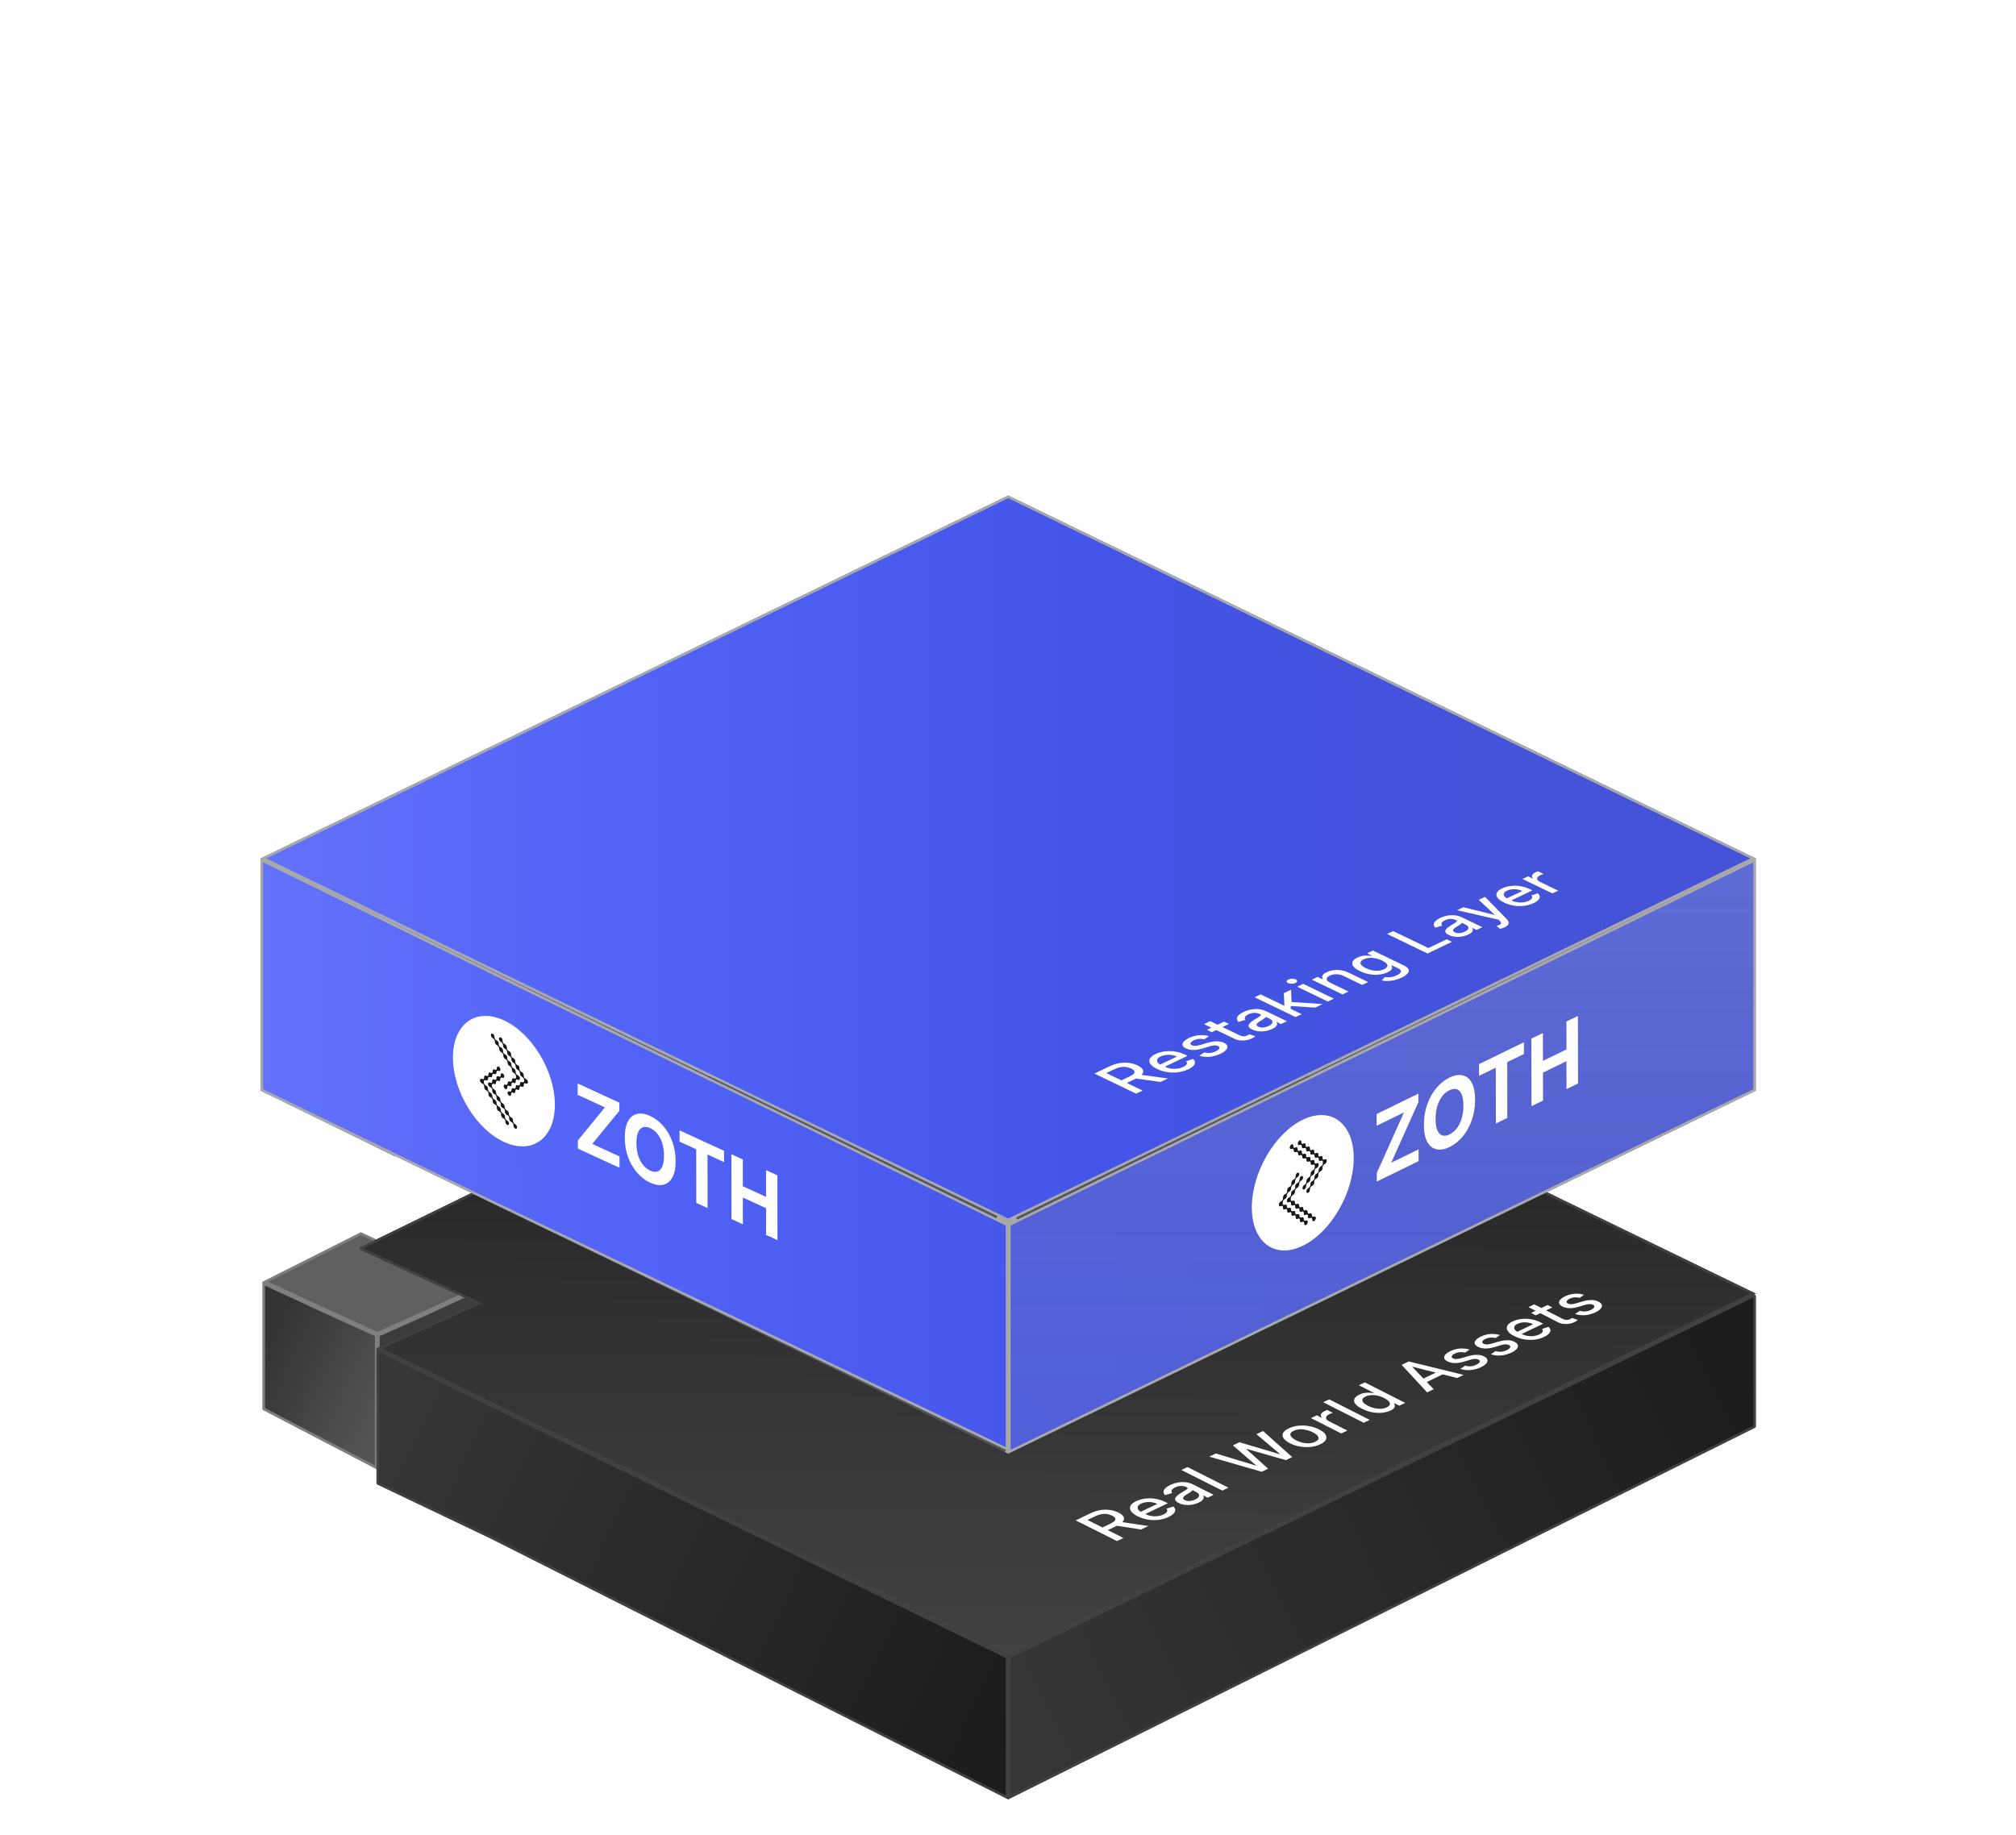<svg width="390" height="355" viewBox="0 0 390 355" fill="none" xmlns="http://www.w3.org/2000/svg">
<g clip-path="url(#clip0_10263_12272)">
<path d="M69.519 258.674L69.821 239.055L92.761 249.317L73.141 258.07V259.881L69.519 258.674Z" fill="#292929" stroke="#414141" stroke-width="0.471"/>
<path d="M92.911 249.159L82.799 253.843L72.99 258.219V284.326L92.609 276.028L92.911 249.159Z" fill="url(#paint0_linear_10263_12272)"/>
<path d="M92.911 249.159L69.82 238.449L50.806 248.021L50.805 248.022L61.972 253.199L72.99 258.219L82.799 253.843L92.911 249.159Z" fill="#606060"/>
<path d="M50.805 248.022V272.757L72.99 284.326V258.219L61.972 253.199L50.805 248.022Z" fill="url(#paint1_linear_10263_12272)"/>
<path d="M51.04 248.391L61.873 253.413L61.874 253.413L72.754 258.371V283.938L51.04 272.614V248.391ZM92.375 275.871L73.225 283.971V258.372L82.895 254.058L82.898 254.056L92.672 249.529L92.375 275.871ZM82.7 253.629L72.99 257.961L62.071 252.985L62.07 252.985L51.346 248.013L69.824 238.711L92.351 249.159L82.703 253.628L82.7 253.629Z" stroke="#7F7F7F" stroke-width="0.471"/>
<g filter="url(#filter0_d_10263_12272)">
<path fill-rule="evenodd" clip-rule="evenodd" d="M339.185 247.701L303.504 265.026L195.043 317.689C195.042 317.69 195.04 317.69 195.039 317.689L339.185 247.701Z" fill="url(#paint2_linear_10263_12272)"/>
<path fill-rule="evenodd" clip-rule="evenodd" d="M195.039 317.689C195.04 317.69 195.042 317.69 195.043 317.689L303.504 265.026L339.185 247.701L195.039 317.689Z" fill="url(#paint3_linear_10263_12272)"/>
<path d="M339.492 273.426C339.594 273.375 339.659 273.271 339.659 273.156V247.953C339.659 247.73 339.426 247.584 339.225 247.681L339.185 247.701L303.504 265.026L195.043 317.689C195.042 317.69 195.04 317.69 195.039 317.689L195.041 345.327L339.492 273.426Z" fill="url(#paint4_linear_10263_12272)"/>
<path d="M94.892 294.846L195.041 345.327L195.039 317.689L72.837 258.069V259.88V284.138C72.837 284.254 72.904 284.361 73.009 284.411L76.544 286.093L94.892 294.846Z" fill="url(#paint5_linear_10263_12272)"/>
<path fill-rule="evenodd" clip-rule="evenodd" d="M303.504 265.026L339.185 247.701L195.039 317.689C195.04 317.69 195.042 317.69 195.043 317.689L303.504 265.026Z" fill="url(#paint6_linear_10263_12272)"/>
<path d="M220.825 189.766L195.041 177.246L69.786 238.472C69.558 238.584 69.561 238.911 69.793 239.018L92.154 249.316L72.837 258.069L195.039 317.689L339.185 247.701L339.659 247.469L220.825 189.766Z" fill="url(#paint7_linear_10263_12272)"/>
<path d="M194.5 317.689L194.497 317.69L194.803 317.837L194.805 344.944L94.999 294.635L94.994 294.633L76.646 285.88L76.645 285.88L73.11 284.197C73.087 284.187 73.073 284.163 73.073 284.138V259.88V258.447L194.5 317.689ZM220.722 189.978L339.121 247.47L339.082 247.489L303.401 264.814L195.039 317.427L73.391 258.077L92.252 249.531L92.722 249.318L92.253 249.102L69.891 238.803C69.841 238.78 69.84 238.709 69.89 238.684L195.041 177.509L220.722 189.978ZM195.277 344.946L195.275 317.839L303.607 265.238L339.288 247.913L339.289 247.913L339.329 247.894C339.372 247.872 339.423 247.904 339.423 247.953V273.156C339.423 273.181 339.409 273.204 339.387 273.215L195.277 344.946Z" stroke="#414141" stroke-width="0.472"/>
</g>
<path d="M216.086 298.184L208.094 294.176L211.028 292.775C211.667 292.474 212.301 292.274 212.935 292.178C213.569 292.081 214.179 292.081 214.764 292.172C215.344 292.262 215.881 292.425 216.376 292.673C216.865 292.92 217.191 293.186 217.348 293.47C217.511 293.753 217.481 294.049 217.263 294.351C217.052 294.653 216.624 294.961 215.99 295.262L213.774 296.325L212.736 295.806L214.843 294.798C215.241 294.604 215.513 294.423 215.652 294.248C215.797 294.073 215.815 293.898 215.724 293.735C215.628 293.572 215.434 293.415 215.133 293.264C214.831 293.113 214.511 293.011 214.167 292.956C213.829 292.902 213.472 292.908 213.104 292.969C212.736 293.029 212.344 293.156 211.933 293.355L210.376 294.097L217.33 297.587L216.092 298.178L216.086 298.184ZM216.539 294.435L222.159 295.268L220.753 295.945L215.169 295.087L216.539 294.429V294.435ZM226.053 293.524C225.449 293.814 224.803 294.001 224.115 294.079C223.427 294.158 222.739 294.14 222.038 294.025C221.344 293.904 220.686 293.693 220.064 293.379C219.455 293.071 219.032 292.745 218.797 292.395C218.567 292.045 218.531 291.707 218.694 291.369C218.857 291.031 219.225 290.729 219.799 290.457C220.143 290.294 220.535 290.161 220.97 290.059C221.405 289.962 221.875 289.908 222.37 289.902C222.865 289.902 223.379 289.956 223.91 290.077C224.435 290.198 224.972 290.391 225.51 290.663L225.92 290.868L221.048 293.198L220.179 292.763L223.886 290.988C223.578 290.838 223.246 290.729 222.884 290.675C222.515 290.614 222.147 290.608 221.779 290.65C221.411 290.693 221.073 290.783 220.765 290.934C220.427 291.097 220.215 291.272 220.125 291.477C220.034 291.677 220.052 291.87 220.173 292.063C220.294 292.256 220.505 292.425 220.801 292.576L221.483 292.92C221.882 293.119 222.292 293.258 222.715 293.331C223.143 293.403 223.56 293.409 223.964 293.361C224.369 293.307 224.749 293.198 225.093 293.035C225.316 292.926 225.491 292.812 225.618 292.691C225.739 292.57 225.805 292.443 225.811 292.317C225.817 292.19 225.769 292.057 225.654 291.93L226.983 291.49C227.218 291.695 227.339 291.918 227.345 292.148C227.357 292.377 227.254 292.612 227.037 292.848C226.82 293.083 226.487 293.307 226.041 293.518L226.053 293.524ZM231.896 290.735C231.51 290.922 231.093 291.055 230.641 291.133C230.188 291.212 229.735 291.23 229.282 291.182C228.836 291.133 228.413 291.013 228.021 290.813C227.683 290.644 227.471 290.475 227.387 290.3C227.302 290.125 227.308 289.956 227.411 289.781C227.508 289.612 227.665 289.443 227.882 289.274C228.093 289.111 228.329 288.948 228.588 288.791C228.914 288.598 229.174 288.435 229.379 288.314C229.578 288.194 229.699 288.091 229.741 288.006C229.784 287.928 229.735 287.849 229.596 287.783L229.572 287.771C229.234 287.602 228.872 287.517 228.492 287.517C228.111 287.517 227.731 287.608 227.345 287.789C226.946 287.982 226.717 288.175 226.657 288.375C226.596 288.568 226.632 288.743 226.753 288.888L225.383 289.298C225.153 289.051 225.057 288.815 225.087 288.58C225.117 288.344 225.25 288.121 225.485 287.91C225.715 287.699 226.017 287.505 226.385 287.33C226.626 287.216 226.916 287.107 227.248 287.004C227.58 286.902 227.936 286.829 228.323 286.787C228.709 286.745 229.119 286.757 229.548 286.823C229.971 286.884 230.399 287.028 230.834 287.246L234.782 289.232L233.623 289.787L232.808 289.377L232.76 289.401C232.832 289.516 232.862 289.642 232.856 289.787C232.85 289.932 232.772 290.089 232.627 290.252C232.482 290.415 232.24 290.578 231.902 290.741L231.896 290.735ZM231.226 290.143C231.552 289.986 231.77 289.817 231.878 289.642C231.987 289.467 231.999 289.298 231.92 289.135C231.836 288.972 231.679 288.833 231.444 288.713L230.677 288.326C230.677 288.369 230.635 288.429 230.544 288.501C230.46 288.574 230.351 288.658 230.224 288.743C230.091 288.827 229.965 288.912 229.844 288.99C229.717 289.069 229.608 289.135 229.524 289.19C229.325 289.316 229.162 289.437 229.035 289.564C228.914 289.691 228.86 289.811 228.872 289.926C228.884 290.041 228.993 290.149 229.204 290.258C229.494 290.403 229.814 290.457 230.182 290.427C230.544 290.397 230.894 290.3 231.232 290.137L231.226 290.143ZM229.723 283.859L237.643 287.849L236.46 288.417L228.534 284.427L229.723 283.859ZM244.078 284.765L233.931 281.849L235.217 281.233L242.913 283.569L242.986 283.533L238.507 279.664L239.78 279.06L247.525 281.366L247.598 281.33L243.058 277.497L244.344 276.887L249.982 281.94L248.763 282.525L241.163 280.352L241.102 280.382L245.316 284.179L244.084 284.771L244.078 284.765ZM255.397 279.452C254.836 279.724 254.214 279.893 253.544 279.966C252.868 280.038 252.192 280.014 251.503 279.899C250.815 279.778 250.163 279.567 249.554 279.259C248.944 278.951 248.521 278.625 248.298 278.281C248.075 277.937 248.044 277.599 248.213 277.273C248.382 276.941 248.751 276.645 249.312 276.374C249.88 276.102 250.495 275.933 251.171 275.861C251.848 275.788 252.53 275.812 253.218 275.933C253.906 276.054 254.558 276.271 255.168 276.579C255.777 276.887 256.194 277.213 256.411 277.551C256.635 277.895 256.665 278.227 256.496 278.559C256.327 278.891 255.965 279.187 255.403 279.458L255.397 279.452ZM254.437 278.963C254.806 278.788 255.011 278.595 255.059 278.384C255.107 278.173 255.035 277.961 254.836 277.744C254.636 277.527 254.353 277.328 253.972 277.134C253.592 276.941 253.194 276.796 252.759 276.694C252.324 276.591 251.896 276.543 251.461 276.561C251.027 276.579 250.628 276.676 250.266 276.851C249.898 277.026 249.686 277.219 249.638 277.436C249.59 277.647 249.662 277.865 249.868 278.082C250.067 278.299 250.356 278.499 250.731 278.692C251.111 278.885 251.516 279.03 251.944 279.139C252.379 279.241 252.807 279.283 253.236 279.265C253.671 279.247 254.069 279.145 254.437 278.969V278.963ZM259.49 277.37L253.604 274.388L254.733 273.844L255.669 274.315L255.729 274.285C255.524 274.074 255.464 273.856 255.56 273.627C255.657 273.398 255.88 273.204 256.23 273.035C256.303 272.999 256.393 272.963 256.496 272.915C256.604 272.866 256.689 272.836 256.755 272.812L257.848 273.367C257.788 273.386 257.691 273.416 257.558 273.464C257.419 273.512 257.293 273.567 257.172 273.621C256.894 273.754 256.707 273.899 256.604 274.062C256.502 274.219 256.49 274.382 256.568 274.545C256.641 274.708 256.81 274.852 257.063 274.979L260.655 276.796L259.49 277.358V277.37ZM257.148 270.766L264.977 274.738L263.812 275.293L255.983 271.321L257.148 270.766ZM268.998 272.921C268.515 273.15 267.965 273.295 267.344 273.355C266.722 273.41 266.082 273.38 265.418 273.253C264.754 273.126 264.102 272.903 263.468 272.577C262.834 272.257 262.4 271.931 262.164 271.599C261.929 271.267 261.887 270.947 262.025 270.645C262.164 270.343 262.472 270.077 262.955 269.848C263.323 269.673 263.685 269.558 264.036 269.516C264.386 269.468 264.7 269.456 264.983 269.474C265.273 269.492 265.509 269.522 265.702 269.546L265.774 269.51L262.87 268.037L264.036 267.482L271.841 271.448L270.712 271.991L269.801 271.526L269.704 271.575C269.758 271.671 269.801 271.792 269.831 271.937C269.861 272.082 269.825 272.239 269.716 272.408C269.607 272.577 269.372 272.752 269.01 272.921H268.998ZM268.279 272.305C268.611 272.142 268.811 271.967 268.865 271.768C268.925 271.569 268.853 271.357 268.666 271.146C268.479 270.929 268.177 270.717 267.766 270.506C267.362 270.301 266.945 270.15 266.523 270.047C266.1 269.951 265.684 269.914 265.285 269.939C264.887 269.963 264.512 270.053 264.174 270.216C263.824 270.385 263.619 270.566 263.565 270.772C263.51 270.971 263.577 271.182 263.764 271.393C263.957 271.605 264.247 271.81 264.633 272.009C265.026 272.208 265.436 272.359 265.871 272.462C266.305 272.565 266.728 272.607 267.144 272.589C267.561 272.565 267.941 272.474 268.285 272.311L268.279 272.305ZM277.346 268.804L276.079 269.413L271.147 264.089L272.529 263.431L283.142 266.027L281.88 266.631L273.284 264.457L273.223 264.488L277.346 268.804ZM274.515 267.15L278.626 265.182L279.61 265.683L275.505 267.651L274.515 267.15ZM284.283 261.131L283.425 261.723C283.25 261.674 283.057 261.644 282.84 261.632C282.629 261.614 282.405 261.632 282.17 261.662C281.934 261.693 281.699 261.777 281.457 261.892C281.131 262.049 280.932 262.212 280.86 262.393C280.781 262.568 280.86 262.713 281.083 262.827C281.276 262.924 281.506 262.972 281.771 262.96C282.037 262.948 282.369 262.888 282.773 262.773L283.926 262.435C284.59 262.236 285.188 262.139 285.713 262.145C286.238 262.145 286.703 262.254 287.114 262.465C287.464 262.64 287.669 262.852 287.736 263.087C287.802 263.322 287.736 263.564 287.524 263.817C287.319 264.071 286.975 264.306 286.498 264.536C285.84 264.85 285.158 265.043 284.464 265.097C283.763 265.152 283.111 265.073 282.502 264.856L283.45 264.24C283.806 264.355 284.162 264.397 284.524 264.367C284.88 264.337 285.236 264.24 285.58 264.071C285.955 263.89 286.178 263.709 286.251 263.522C286.317 263.335 286.238 263.184 286.015 263.069C285.834 262.978 285.611 262.93 285.351 262.936C285.091 262.936 284.79 262.99 284.446 263.093L283.232 263.461C282.556 263.66 281.952 263.757 281.421 263.745C280.89 263.733 280.413 263.618 280.003 263.407C279.658 263.232 279.453 263.033 279.393 262.809C279.333 262.586 279.399 262.351 279.598 262.115C279.797 261.874 280.117 261.65 280.558 261.439C281.198 261.131 281.838 260.962 282.478 260.926C283.111 260.89 283.721 260.956 284.289 261.131H284.283ZM290.18 258.312L289.323 258.904C289.148 258.855 288.955 258.825 288.744 258.813C288.532 258.795 288.309 258.807 288.08 258.843C287.844 258.879 287.609 258.958 287.373 259.067C287.047 259.224 286.848 259.387 286.776 259.568C286.697 259.743 286.776 259.888 286.999 260.002C287.192 260.099 287.422 260.147 287.687 260.135C287.953 260.129 288.285 260.063 288.683 259.948L289.83 259.61C290.494 259.417 291.086 259.32 291.611 259.32C292.13 259.32 292.601 259.429 293.006 259.64C293.35 259.815 293.561 260.026 293.627 260.262C293.694 260.497 293.627 260.739 293.416 260.992C293.211 261.246 292.867 261.481 292.396 261.711C291.738 262.025 291.062 262.212 290.368 262.272C289.673 262.326 289.021 262.248 288.412 262.031L289.353 261.415C289.71 261.53 290.066 261.572 290.422 261.542C290.778 261.511 291.134 261.415 291.478 261.252C291.853 261.071 292.076 260.89 292.148 260.703C292.215 260.515 292.142 260.364 291.913 260.25C291.732 260.159 291.508 260.111 291.249 260.117C290.989 260.117 290.687 260.171 290.343 260.274L289.13 260.642C288.454 260.841 287.856 260.938 287.319 260.926C286.788 260.914 286.317 260.799 285.906 260.588C285.562 260.413 285.363 260.214 285.297 259.99C285.23 259.767 285.297 259.537 285.502 259.296C285.701 259.061 286.021 258.831 286.462 258.62C287.102 258.318 287.736 258.143 288.375 258.113C289.009 258.077 289.613 258.143 290.18 258.318V258.312ZM298.68 258.692C298.101 258.97 297.485 259.145 296.827 259.217C296.169 259.29 295.499 259.266 294.829 259.151C294.159 259.03 293.519 258.813 292.921 258.511C292.323 258.209 291.919 257.889 291.69 257.545C291.466 257.207 291.43 256.875 291.581 256.549C291.738 256.223 292.082 255.934 292.631 255.674C292.963 255.517 293.338 255.39 293.754 255.3C294.171 255.209 294.623 255.161 295.1 255.161C295.577 255.161 296.072 255.221 296.585 255.342C297.092 255.463 297.612 255.656 298.137 255.921L298.535 256.127L293.881 258.354L293.036 257.92L296.579 256.223C296.283 256.072 295.958 255.964 295.607 255.909C295.251 255.849 294.901 255.837 294.545 255.879C294.195 255.915 293.869 256.006 293.573 256.145C293.253 256.296 293.048 256.471 292.969 256.664C292.885 256.857 292.903 257.044 293.024 257.237C293.144 257.425 293.344 257.594 293.633 257.739L294.291 258.077C294.678 258.276 295.076 258.409 295.487 258.481C295.897 258.553 296.302 258.566 296.694 258.517C297.086 258.469 297.443 258.366 297.781 258.209C297.998 258.107 298.161 257.998 298.282 257.877C298.396 257.763 298.457 257.642 298.463 257.515C298.469 257.388 298.414 257.268 298.306 257.141L299.573 256.724C299.803 256.924 299.918 257.141 299.93 257.37C299.942 257.594 299.845 257.823 299.64 258.046C299.435 258.27 299.121 258.487 298.692 258.692H298.68ZM299.398 252.511L300.298 252.976L297.104 254.503L296.199 254.038L299.392 252.511H299.398ZM295.674 252.921L296.815 252.378L302.272 255.173C302.489 255.282 302.688 255.354 302.863 255.378C303.039 255.402 303.195 255.396 303.34 255.372C303.485 255.342 303.618 255.294 303.745 255.233C303.835 255.191 303.908 255.149 303.962 255.107C304.016 255.07 304.059 255.034 304.095 255.016L305.224 255.39C305.182 255.433 305.115 255.493 305.019 255.565C304.922 255.638 304.789 255.716 304.608 255.807C304.312 255.952 303.98 256.06 303.618 256.127C303.25 256.193 302.869 256.205 302.483 256.163C302.091 256.121 301.723 256.012 301.378 255.831L295.686 252.915L295.674 252.921ZM306.443 250.537L305.598 251.122C305.423 251.074 305.236 251.044 305.025 251.032C304.813 251.014 304.596 251.026 304.367 251.062C304.137 251.098 303.902 251.171 303.666 251.285C303.346 251.436 303.147 251.605 303.075 251.78C303.002 251.955 303.075 252.1 303.298 252.215C303.491 252.312 303.721 252.36 303.98 252.348C304.24 252.342 304.572 252.275 304.97 252.161L306.105 251.829C306.763 251.635 307.349 251.539 307.868 251.545C308.387 251.545 308.846 251.66 309.256 251.865C309.6 252.04 309.806 252.245 309.872 252.481C309.938 252.716 309.872 252.951 309.667 253.205C309.462 253.452 309.13 253.688 308.659 253.917C308.007 254.231 307.337 254.412 306.648 254.473C305.96 254.527 305.314 254.449 304.711 254.231L305.64 253.622C305.99 253.736 306.347 253.778 306.703 253.748C307.059 253.718 307.403 253.621 307.747 253.459C308.115 253.283 308.339 253.102 308.411 252.915C308.478 252.728 308.399 252.577 308.182 252.462C308.001 252.372 307.783 252.324 307.524 252.33C307.27 252.33 306.968 252.384 306.63 252.481L305.429 252.843C304.765 253.042 304.167 253.133 303.636 253.12C303.111 253.108 302.64 252.994 302.23 252.782C301.892 252.607 301.686 252.408 301.626 252.185C301.566 251.961 301.626 251.732 301.825 251.497C302.018 251.261 302.338 251.038 302.773 250.827C303.401 250.525 304.035 250.356 304.668 250.325C305.296 250.289 305.894 250.362 306.461 250.537H306.443Z" fill="white"/>
<g filter="url(#filter1_d_10263_12272)">
<path fill-rule="evenodd" clip-rule="evenodd" d="M195.042 278.443L94.79 229.763L195.042 277.916V278.443ZM195.041 234.017L76.456 176.003L50.423 163.267V163.266L50.425 163.267L76.458 175.907L195.041 233.484L195.043 233.485V234.016L195.041 234.017ZM50.422 208.22V208.221L76.454 220.956V220.86L50.422 208.22Z" fill="#565656"/>
<path fill-rule="evenodd" clip-rule="evenodd" d="M339.187 163.496L303.506 180.821L195.043 233.485V234.016L267.115 198.756L339.187 163.496Z" fill="#565656"/>
<path d="M220.827 105.561L195.043 93.041L50.425 163.267L76.458 175.907L195.041 233.484L195.043 233.485L303.506 180.821L339.187 163.496L339.661 163.264L220.827 105.561Z" fill="url(#paint8_linear_10263_12272)"/>
<path d="M50.423 163.267L50.422 208.22L76.454 220.86L94.79 229.763L195.042 277.916L195.043 234.016L195.041 234.017L76.456 176.003L50.423 163.267Z" fill="url(#paint9_linear_10263_12272)"/>
<path d="M339.66 208.22L339.661 163.266L339.187 163.496L267.115 198.756L195.043 234.016L195.042 277.916V278.443L267.351 243.331L339.66 208.22Z" fill="url(#paint10_linear_10263_12272)"/>
<path d="M339.66 208.22L339.661 163.266L339.187 163.496L267.115 198.756L195.043 234.016L195.042 277.916V278.443L267.351 243.331L339.66 208.22Z" fill="url(#paint11_linear_10263_12272)" fill-opacity="0.2"/>
<path d="M94.893 229.551L94.892 229.551L76.69 220.712L76.557 220.648L50.658 208.072L50.659 163.646L76.352 176.215L194.807 234.166V234.394L194.806 277.541L94.893 229.551ZM194.807 233.64L192.841 232.678L194.807 233.633V233.64ZM195.043 233.223L76.561 175.695L50.965 163.267L195.043 93.303L220.724 105.773L339.123 163.265L339.086 163.283L339.084 163.284L339.084 163.284L303.403 180.608L195.043 233.223ZM195.279 233.633L196.684 232.951L195.279 233.638L195.279 233.637L195.279 233.633ZM195.278 277.767L195.279 234.164L267.219 198.968L339.29 163.708L339.291 163.708L339.425 163.643L339.424 208.072L267.248 243.119L195.278 278.066V277.916V277.767ZM194.52 277.927L194.806 278.064V278.066L194.52 277.927Z" stroke="#A9A9A9" stroke-width="0.472"/>
</g>
<path d="M97.463 197.418C102.909 199.926 107.329 207.231 107.346 213.729C107.363 220.221 102.971 223.467 97.531 220.97C92.085 218.472 87.642 211.173 87.625 204.665C87.603 198.151 92.011 194.905 97.463 197.424V197.418Z" fill="white"/>
<path d="M95.22 200.792C95.164 200.75 95.108 200.686 95.062 200.616C94.927 200.391 94.927 200.129 95.062 200.028C95.198 199.926 95.418 200.028 95.553 200.252C95.632 200.381 95.654 200.504 95.654 200.632C95.671 200.755 95.683 200.926 95.75 201.044C95.823 201.161 96.072 201.322 96.072 201.322C96.072 201.322 96.275 201.445 96.348 201.568C96.483 201.792 96.483 202.055 96.348 202.156C96.213 202.258 95.993 202.156 95.857 201.932C95.767 201.782 95.767 201.702 95.767 201.707C95.767 201.707 95.745 201.349 95.626 201.156C95.513 200.969 95.209 200.798 95.209 200.798L95.22 200.792Z" fill="#181818"/>
<path d="M96.037 202.14C95.98 202.097 95.924 202.033 95.879 201.964C95.743 201.739 95.743 201.477 95.879 201.375C96.014 201.274 96.234 201.375 96.369 201.6C96.448 201.728 96.471 201.851 96.471 201.98C96.488 202.103 96.499 202.274 96.567 202.391C96.64 202.509 96.888 202.67 96.888 202.67C96.888 202.67 97.091 202.793 97.164 202.916C97.299 203.14 97.299 203.402 97.164 203.504C97.029 203.605 96.809 203.504 96.674 203.279C96.584 203.129 96.584 203.049 96.584 203.055C96.584 203.055 96.561 202.696 96.443 202.504C96.33 202.317 96.031 202.145 96.031 202.145L96.037 202.14Z" fill="#181818"/>
<path d="M96.861 203.494C96.805 203.451 96.748 203.387 96.703 203.317C96.568 203.093 96.568 202.831 96.703 202.729C96.838 202.627 97.058 202.729 97.194 202.954C97.272 203.082 97.295 203.205 97.295 203.333C97.312 203.456 97.323 203.627 97.391 203.745C97.464 203.863 97.712 204.023 97.712 204.023C97.712 204.023 97.915 204.146 97.988 204.269C98.124 204.494 98.124 204.756 97.988 204.857C97.853 204.959 97.633 204.857 97.498 204.633C97.408 204.483 97.408 204.403 97.408 204.408C97.408 204.408 97.385 204.05 97.267 203.857C97.154 203.67 96.855 203.499 96.855 203.499L96.861 203.494Z" fill="#181818"/>
<path d="M97.677 204.841C97.621 204.799 97.564 204.734 97.519 204.665C97.384 204.44 97.384 204.178 97.519 204.077C97.655 203.975 97.875 204.077 98.01 204.301C98.089 204.43 98.111 204.553 98.111 204.681C98.128 204.804 98.14 204.975 98.207 205.093C98.281 205.21 98.529 205.371 98.529 205.371C98.529 205.371 98.732 205.494 98.805 205.617C98.94 205.841 98.94 206.103 98.805 206.205C98.669 206.307 98.45 206.205 98.314 205.98C98.224 205.831 98.224 205.75 98.224 205.756C98.224 205.756 98.202 205.397 98.083 205.205C97.971 205.018 97.672 204.847 97.672 204.847L97.677 204.841Z" fill="#181818"/>
<path d="M98.494 206.189C98.437 206.146 98.381 206.082 98.336 206.012C98.201 205.788 98.201 205.526 98.336 205.424C98.471 205.323 98.691 205.424 98.826 205.649C98.905 205.777 98.928 205.9 98.928 206.029C98.945 206.152 98.956 206.323 99.024 206.44C99.097 206.558 99.345 206.718 99.345 206.718C99.345 206.718 99.548 206.841 99.621 206.964C99.757 207.189 99.757 207.451 99.621 207.553C99.486 207.654 99.266 207.553 99.131 207.328C99.041 207.178 99.041 207.103 99.041 207.103C99.041 207.103 99.018 206.745 98.9 206.553C98.787 206.365 98.488 206.194 98.488 206.194L98.494 206.189Z" fill="#181818"/>
<path d="M99.31 207.537C99.254 207.494 99.197 207.43 99.152 207.36C99.017 207.136 99.017 206.873 99.152 206.772C99.288 206.67 99.507 206.772 99.643 206.996C99.722 207.125 99.744 207.248 99.744 207.376C99.761 207.494 99.772 207.67 99.84 207.788C99.913 207.906 100.161 208.066 100.161 208.066C100.161 208.066 100.364 208.189 100.438 208.312C100.573 208.537 100.573 208.799 100.438 208.9C100.302 209.002 100.082 208.9 99.947 208.676C99.857 208.526 99.857 208.451 99.857 208.451C99.857 208.451 99.834 208.093 99.716 207.9C99.603 207.713 99.305 207.542 99.305 207.542L99.31 207.537Z" fill="#181818"/>
<path d="M96.787 201.509C96.73 201.466 96.674 201.402 96.629 201.333C96.493 201.108 96.493 200.846 96.629 200.745C96.764 200.643 96.984 200.745 97.119 200.969C97.198 201.097 97.221 201.22 97.221 201.349C97.238 201.472 97.249 201.643 97.317 201.761C97.39 201.878 97.638 202.039 97.638 202.039C97.638 202.039 97.841 202.162 97.914 202.285C98.049 202.509 98.049 202.771 97.914 202.873C97.779 202.975 97.559 202.873 97.424 202.648C97.334 202.499 97.334 202.418 97.334 202.424C97.334 202.424 97.311 202.065 97.193 201.873C97.08 201.686 96.781 201.515 96.781 201.515L96.787 201.509Z" fill="#181818"/>
<path d="M97.603 202.863C97.547 202.82 97.49 202.756 97.445 202.686C97.31 202.462 97.31 202.2 97.445 202.098C97.581 201.996 97.8 202.098 97.936 202.323C98.015 202.451 98.037 202.574 98.037 202.702C98.054 202.825 98.065 202.996 98.133 203.114C98.206 203.232 98.454 203.392 98.454 203.392C98.454 203.392 98.657 203.515 98.731 203.638C98.866 203.863 98.866 204.125 98.731 204.226C98.595 204.328 98.375 204.226 98.24 204.002C98.15 203.852 98.15 203.772 98.15 203.777C98.15 203.777 98.127 203.419 98.009 203.226C97.896 203.039 97.597 202.868 97.597 202.868L97.603 202.863Z" fill="#181818"/>
<path d="M98.419 204.21C98.363 204.168 98.307 204.103 98.262 204.034C98.126 203.809 98.126 203.547 98.262 203.446C98.397 203.344 98.617 203.446 98.752 203.67C98.831 203.799 98.854 203.922 98.854 204.05C98.871 204.173 98.882 204.344 98.949 204.462C99.023 204.579 99.271 204.74 99.271 204.74C99.271 204.74 99.474 204.863 99.547 204.986C99.682 205.21 99.682 205.472 99.547 205.574C99.412 205.676 99.192 205.574 99.057 205.35C98.966 205.2 98.966 205.125 98.966 205.125C98.966 205.125 98.944 204.767 98.825 204.574C98.713 204.387 98.414 204.216 98.414 204.216L98.419 204.21Z" fill="#181818"/>
<path d="M99.24 205.558C99.183 205.515 99.127 205.451 99.082 205.382C98.947 205.157 98.947 204.895 99.082 204.793C99.217 204.692 99.437 204.793 99.572 205.018C99.651 205.146 99.674 205.269 99.674 205.398C99.691 205.521 99.702 205.692 99.77 205.809C99.843 205.927 100.091 206.088 100.091 206.088C100.091 206.088 100.294 206.211 100.367 206.334C100.503 206.558 100.503 206.82 100.367 206.922C100.232 207.023 100.012 206.922 99.877 206.697C99.787 206.547 99.787 206.473 99.787 206.473C99.787 206.473 99.764 206.114 99.646 205.922C99.533 205.735 99.234 205.563 99.234 205.563L99.24 205.558Z" fill="#181818"/>
<path d="M100.056 206.91C100 206.867 99.944 206.803 99.898 206.733C99.763 206.509 99.763 206.247 99.898 206.145C100.034 206.043 100.254 206.145 100.389 206.37C100.468 206.498 100.49 206.621 100.49 206.749C100.507 206.872 100.519 207.043 100.586 207.161C100.659 207.279 100.908 207.439 100.908 207.439C100.908 207.439 101.11 207.562 101.184 207.685C101.319 207.91 101.319 208.172 101.184 208.273C101.048 208.375 100.829 208.273 100.693 208.049C100.603 207.899 100.603 207.824 100.603 207.824C100.603 207.824 100.581 207.466 100.462 207.273C100.349 207.086 100.051 206.915 100.051 206.915L100.056 206.91Z" fill="#181818"/>
<path d="M100.877 208.257C100.82 208.215 100.764 208.15 100.719 208.081C100.583 207.856 100.583 207.594 100.719 207.493C100.854 207.391 101.074 207.493 101.209 207.717C101.288 207.846 101.311 207.969 101.311 208.097C101.328 208.215 101.339 208.391 101.406 208.509C101.48 208.626 101.728 208.787 101.728 208.787C101.728 208.787 101.931 208.91 102.004 209.033C102.139 209.257 102.139 209.519 102.004 209.621C101.869 209.723 101.649 209.621 101.514 209.396C101.423 209.247 101.423 209.172 101.423 209.172C101.423 209.172 101.401 208.813 101.282 208.621C101.17 208.434 100.871 208.263 100.871 208.263L100.877 208.257Z" fill="#181818"/>
<path d="M99.865 208.252C99.882 208.193 99.91 208.14 99.955 208.108C100.091 208.006 100.311 208.108 100.446 208.338C100.581 208.562 100.587 208.824 100.446 208.926C100.367 208.979 100.271 208.963 100.164 208.915C100.068 208.888 99.927 208.84 99.859 208.888C99.786 208.942 99.752 209.22 99.752 209.22C99.752 209.22 99.73 209.45 99.657 209.503C99.521 209.605 99.301 209.503 99.166 209.274C99.031 209.049 99.025 208.787 99.166 208.685C99.256 208.621 99.324 208.653 99.318 208.648C99.318 208.648 99.612 208.755 99.724 208.669C99.837 208.584 99.865 208.241 99.865 208.241V208.252Z" fill="#181818"/>
<path d="M99.053 208.852C99.07 208.793 99.098 208.739 99.143 208.707C99.278 208.606 99.498 208.707 99.633 208.937C99.769 209.162 99.774 209.424 99.633 209.526C99.554 209.584 99.459 209.563 99.352 209.515C99.256 209.488 99.115 209.44 99.047 209.488C98.974 209.542 98.94 209.82 98.94 209.82C98.94 209.82 98.917 210.05 98.844 210.108C98.709 210.21 98.489 210.108 98.354 209.878C98.218 209.654 98.213 209.392 98.354 209.29C98.444 209.226 98.511 209.258 98.506 209.253C98.506 209.253 98.799 209.36 98.912 209.274C99.025 209.189 99.053 208.846 99.053 208.846V208.852Z" fill="#181818"/>
<path d="M98.24 209.451C98.257 209.392 98.285 209.339 98.33 209.307C98.466 209.205 98.686 209.307 98.821 209.537C98.956 209.761 98.962 210.024 98.821 210.125C98.742 210.184 98.646 210.163 98.539 210.114C98.443 210.088 98.302 210.04 98.234 210.088C98.161 210.141 98.127 210.419 98.127 210.419C98.127 210.419 98.105 210.649 98.032 210.708C97.896 210.81 97.676 210.708 97.541 210.478C97.406 210.253 97.4 209.991 97.541 209.89C97.631 209.826 97.699 209.858 97.693 209.852C97.693 209.852 97.987 209.959 98.099 209.874C98.212 209.788 98.24 209.446 98.24 209.446V209.451Z" fill="#181818"/>
<path d="M101.424 208.969C101.441 208.91 101.469 208.857 101.514 208.825C101.649 208.723 101.869 208.825 102.004 209.054C102.14 209.279 102.14 209.541 102.004 209.643C101.926 209.696 101.83 209.68 101.723 209.632C101.627 209.605 101.486 209.557 101.418 209.605C101.345 209.659 101.311 209.937 101.311 209.937C101.311 209.937 101.288 210.167 101.215 210.22C101.08 210.322 100.86 210.22 100.725 209.99C100.589 209.766 100.584 209.504 100.725 209.402C100.815 209.338 100.883 209.37 100.877 209.365C100.877 209.365 101.17 209.472 101.283 209.386C101.396 209.3 101.424 208.958 101.424 208.958V208.969Z" fill="#181818"/>
<path d="M100.615 209.569C100.632 209.51 100.66 209.456 100.705 209.424C100.841 209.323 101.061 209.424 101.196 209.654C101.331 209.879 101.337 210.141 101.196 210.242C101.117 210.301 101.021 210.28 100.914 210.232C100.818 210.205 100.677 210.157 100.61 210.205C100.536 210.258 100.502 210.536 100.502 210.536C100.502 210.536 100.48 210.766 100.407 210.825C100.271 210.927 100.051 210.825 99.916 210.595C99.781 210.371 99.775 210.109 99.916 210.007C100.006 209.943 100.074 209.975 100.068 209.97C100.068 209.97 100.361 210.077 100.474 209.991C100.587 209.905 100.615 209.563 100.615 209.563V209.569Z" fill="#181818"/>
<path d="M99.803 210.168C99.82 210.109 99.848 210.056 99.893 210.024C100.028 209.922 100.248 210.024 100.383 210.254C100.519 210.478 100.524 210.74 100.383 210.842C100.304 210.901 100.209 210.879 100.101 210.831C100.006 210.805 99.865 210.756 99.797 210.804C99.724 210.858 99.69 211.136 99.69 211.136C99.69 211.136 99.667 211.366 99.594 211.419C99.459 211.521 99.239 211.419 99.104 211.19C98.968 210.965 98.963 210.703 99.104 210.601C99.194 210.537 99.261 210.569 99.256 210.564C99.256 210.564 99.549 210.671 99.662 210.585C99.775 210.5 99.803 210.157 99.803 210.157V210.168Z" fill="#181818"/>
<path d="M98.99 210.766C99.007 210.707 99.035 210.653 99.08 210.621C99.216 210.52 99.436 210.621 99.571 210.851C99.706 211.076 99.712 211.338 99.571 211.44C99.492 211.493 99.396 211.477 99.289 211.429C99.193 211.402 99.052 211.354 98.984 211.402C98.911 211.456 98.877 211.734 98.877 211.734C98.877 211.734 98.855 211.964 98.782 212.017C98.646 212.119 98.426 212.017 98.291 211.787C98.156 211.563 98.15 211.301 98.291 211.199C98.381 211.135 98.449 211.167 98.443 211.162C98.443 211.162 98.737 211.268 98.849 211.183C98.962 211.097 98.99 210.755 98.99 210.755V210.766Z" fill="#181818"/>
<path d="M99.768 217.601C99.825 217.644 99.881 217.708 99.926 217.777C100.061 218.002 100.061 218.264 99.926 218.366C99.791 218.467 99.571 218.366 99.436 218.141C99.356 218.013 99.334 217.89 99.334 217.761C99.317 217.644 99.306 217.467 99.238 217.355C99.165 217.237 98.917 217.077 98.917 217.077C98.917 217.077 98.714 216.954 98.641 216.831C98.505 216.606 98.505 216.344 98.641 216.243C98.776 216.141 98.996 216.243 99.131 216.467C99.221 216.617 99.221 216.692 99.221 216.692C99.221 216.692 99.244 217.05 99.362 217.243C99.475 217.43 99.774 217.601 99.774 217.601H99.768Z" fill="#181818"/>
<path d="M98.952 216.253C99.008 216.296 99.064 216.36 99.109 216.43C99.245 216.654 99.245 216.916 99.109 217.018C98.974 217.12 98.754 217.018 98.619 216.793C98.54 216.665 98.518 216.542 98.518 216.414C98.501 216.296 98.489 216.12 98.422 216.007C98.348 215.89 98.1 215.729 98.1 215.729C98.1 215.729 97.897 215.606 97.824 215.483C97.689 215.259 97.689 214.997 97.824 214.895C97.959 214.793 98.179 214.895 98.315 215.12C98.405 215.269 98.405 215.344 98.405 215.344C98.405 215.344 98.427 215.702 98.546 215.895C98.659 216.082 98.957 216.253 98.957 216.253H98.952Z" fill="#181818"/>
<path d="M98.131 214.906C98.188 214.948 98.244 215.013 98.289 215.082C98.424 215.307 98.424 215.569 98.289 215.67C98.154 215.772 97.934 215.67 97.799 215.446C97.72 215.317 97.697 215.194 97.697 215.066C97.68 214.948 97.669 214.772 97.601 214.66C97.528 214.542 97.28 214.382 97.28 214.382C97.28 214.382 97.077 214.259 97.004 214.136C96.868 213.911 96.868 213.649 97.004 213.547C97.139 213.446 97.359 213.547 97.494 213.772C97.585 213.922 97.585 213.996 97.585 213.996C97.585 213.996 97.607 214.355 97.725 214.547C97.838 214.734 98.137 214.906 98.137 214.906H98.131Z" fill="#181818"/>
<path d="M97.315 213.557C97.371 213.6 97.428 213.664 97.473 213.734C97.608 213.959 97.608 214.221 97.473 214.322C97.338 214.424 97.118 214.322 96.982 214.098C96.903 213.969 96.881 213.846 96.881 213.718C96.864 213.6 96.853 213.424 96.785 213.306C96.712 213.188 96.464 213.028 96.464 213.028C96.464 213.028 96.261 212.905 96.187 212.782C96.052 212.557 96.052 212.295 96.187 212.194C96.323 212.092 96.543 212.194 96.678 212.418C96.768 212.568 96.768 212.643 96.768 212.643C96.768 212.643 96.791 213.001 96.909 213.194C97.022 213.381 97.321 213.552 97.321 213.552L97.315 213.557Z" fill="#181818"/>
<path d="M96.491 212.21C96.547 212.253 96.603 212.317 96.649 212.386C96.784 212.611 96.784 212.873 96.649 212.974C96.513 213.076 96.293 212.974 96.158 212.75C96.079 212.622 96.057 212.499 96.057 212.37C96.04 212.247 96.028 212.076 95.961 211.958C95.888 211.841 95.639 211.68 95.639 211.68C95.639 211.68 95.436 211.557 95.363 211.434C95.228 211.21 95.228 210.948 95.363 210.846C95.499 210.744 95.718 210.846 95.854 211.071C95.944 211.22 95.944 211.295 95.944 211.295C95.944 211.295 95.966 211.654 96.085 211.846C96.198 212.033 96.496 212.204 96.496 212.204L96.491 212.21Z" fill="#181818"/>
<path d="M95.678 210.862C95.735 210.905 95.791 210.969 95.836 211.039C95.971 211.263 95.971 211.525 95.836 211.627C95.701 211.728 95.481 211.627 95.346 211.402C95.267 211.274 95.244 211.151 95.244 211.023C95.227 210.9 95.216 210.728 95.148 210.611C95.075 210.493 94.827 210.333 94.827 210.333C94.827 210.333 94.624 210.21 94.551 210.087C94.415 209.862 94.415 209.6 94.551 209.498C94.686 209.397 94.906 209.498 95.041 209.723C95.131 209.873 95.131 209.948 95.131 209.948C95.131 209.948 95.154 210.306 95.272 210.498C95.385 210.686 95.684 210.857 95.684 210.857L95.678 210.862Z" fill="#181818"/>
<path d="M98.21 216.884C98.266 216.927 98.322 216.991 98.367 217.061C98.503 217.285 98.503 217.547 98.367 217.649C98.232 217.75 98.012 217.649 97.877 217.424C97.798 217.296 97.775 217.173 97.775 217.045C97.758 216.927 97.747 216.75 97.68 216.638C97.606 216.52 97.358 216.36 97.358 216.36C97.358 216.36 97.155 216.237 97.082 216.114C96.947 215.889 96.947 215.627 97.082 215.526C97.217 215.424 97.437 215.526 97.572 215.75C97.663 215.9 97.663 215.975 97.663 215.975C97.663 215.975 97.685 216.333 97.804 216.526C97.916 216.713 98.215 216.884 98.215 216.884H98.21Z" fill="#181818"/>
<path d="M97.389 215.536C97.446 215.579 97.502 215.643 97.547 215.713C97.682 215.938 97.682 216.2 97.547 216.301C97.412 216.403 97.192 216.301 97.057 216.077C96.978 215.948 96.955 215.825 96.955 215.697C96.938 215.579 96.927 215.403 96.859 215.29C96.786 215.173 96.538 215.012 96.538 215.012C96.538 215.012 96.335 214.889 96.262 214.766C96.126 214.542 96.126 214.28 96.262 214.178C96.397 214.077 96.617 214.178 96.752 214.403C96.842 214.552 96.842 214.627 96.842 214.627C96.842 214.627 96.865 214.986 96.983 215.178C97.096 215.365 97.395 215.536 97.395 215.536H97.389Z" fill="#181818"/>
<path d="M96.573 214.188C96.629 214.231 96.686 214.295 96.731 214.365C96.866 214.589 96.866 214.851 96.731 214.953C96.595 215.055 96.376 214.953 96.24 214.728C96.161 214.6 96.139 214.477 96.139 214.349C96.122 214.231 96.111 214.055 96.043 213.937C95.969 213.819 95.722 213.659 95.722 213.659C95.722 213.659 95.519 213.536 95.445 213.413C95.31 213.188 95.31 212.926 95.445 212.825C95.581 212.723 95.8 212.825 95.936 213.049C96.026 213.199 96.026 213.274 96.026 213.274C96.026 213.274 96.049 213.632 96.167 213.825C96.28 214.012 96.578 214.183 96.578 214.183L96.573 214.188Z" fill="#181818"/>
<path d="M95.752 212.841C95.809 212.883 95.865 212.948 95.91 213.017C96.046 213.242 96.046 213.504 95.91 213.605C95.775 213.707 95.555 213.605 95.42 213.381C95.341 213.252 95.318 213.129 95.318 213.001C95.301 212.883 95.29 212.707 95.222 212.589C95.149 212.472 94.901 212.311 94.901 212.311C94.901 212.311 94.698 212.188 94.625 212.065C94.49 211.841 94.49 211.579 94.625 211.477C94.76 211.375 94.98 211.477 95.115 211.702C95.206 211.851 95.206 211.926 95.206 211.926C95.206 211.926 95.228 212.284 95.347 212.477C95.459 212.664 95.758 212.835 95.758 212.835L95.752 212.841Z" fill="#181818"/>
<path d="M94.932 211.493C94.989 211.536 95.045 211.6 95.09 211.669C95.225 211.894 95.225 212.156 95.09 212.258C94.955 212.359 94.735 212.258 94.6 212.033C94.521 211.905 94.498 211.782 94.498 211.653C94.481 211.53 94.47 211.359 94.402 211.242C94.329 211.124 94.081 210.964 94.081 210.964C94.081 210.964 93.878 210.841 93.805 210.718C93.669 210.493 93.669 210.231 93.805 210.129C93.94 210.028 94.16 210.129 94.295 210.354C94.385 210.504 94.385 210.584 94.385 210.579C94.385 210.579 94.408 210.937 94.526 211.129C94.639 211.317 94.938 211.488 94.938 211.488L94.932 211.493Z" fill="#181818"/>
<path d="M94.116 210.145C94.172 210.188 94.228 210.252 94.274 210.322C94.409 210.546 94.409 210.808 94.274 210.91C94.138 211.012 93.918 210.91 93.783 210.685C93.704 210.557 93.682 210.434 93.682 210.306C93.665 210.183 93.653 210.012 93.586 209.894C93.513 209.776 93.264 209.616 93.264 209.616C93.264 209.616 93.061 209.493 92.988 209.37C92.853 209.145 92.853 208.883 92.988 208.782C93.124 208.68 93.343 208.782 93.479 209.006C93.569 209.156 93.569 209.236 93.569 209.231C93.569 209.231 93.591 209.589 93.71 209.782C93.823 209.969 94.127 210.14 94.127 210.14L94.116 210.145Z" fill="#181818"/>
<path d="M95.122 210.152C95.105 210.21 95.077 210.264 95.032 210.296C94.896 210.398 94.676 210.296 94.541 210.066C94.406 209.841 94.4 209.579 94.541 209.478C94.62 209.419 94.716 209.44 94.823 209.488C94.919 209.515 95.06 209.563 95.127 209.515C95.201 209.462 95.234 209.184 95.234 209.184C95.234 209.184 95.257 208.954 95.336 208.895C95.471 208.793 95.691 208.895 95.826 209.125C95.962 209.349 95.967 209.611 95.826 209.713C95.736 209.777 95.669 209.745 95.674 209.75C95.674 209.75 95.381 209.644 95.268 209.729C95.156 209.815 95.127 210.157 95.127 210.157L95.122 210.152Z" fill="#181818"/>
<path d="M95.938 209.552C95.921 209.611 95.893 209.664 95.848 209.696C95.713 209.798 95.493 209.696 95.358 209.466C95.222 209.242 95.217 208.98 95.358 208.878C95.436 208.825 95.532 208.841 95.639 208.889C95.735 208.916 95.876 208.964 95.944 208.916C96.017 208.862 96.051 208.584 96.051 208.584C96.051 208.584 96.073 208.354 96.147 208.295C96.282 208.194 96.502 208.295 96.637 208.525C96.773 208.75 96.778 209.012 96.637 209.113C96.547 209.178 96.479 209.146 96.485 209.151C96.485 209.151 96.192 209.044 96.079 209.129C95.966 209.215 95.938 209.557 95.938 209.557V209.552Z" fill="#181818"/>
<path d="M96.755 208.954C96.738 209.013 96.71 209.067 96.664 209.099C96.529 209.2 96.309 209.099 96.174 208.869C96.039 208.644 96.033 208.382 96.174 208.28C96.253 208.222 96.349 208.243 96.456 208.291C96.552 208.318 96.693 208.366 96.76 208.318C96.834 208.264 96.867 207.986 96.867 207.986C96.867 207.986 96.89 207.756 96.963 207.698C97.099 207.596 97.318 207.698 97.454 207.928C97.589 208.152 97.595 208.414 97.454 208.516C97.364 208.58 97.296 208.548 97.302 208.553C97.302 208.553 97.008 208.446 96.895 208.532C96.783 208.617 96.755 208.96 96.755 208.96V208.954Z" fill="#181818"/>
<path d="M93.559 209.435C93.542 209.494 93.514 209.547 93.469 209.579C93.334 209.681 93.114 209.579 92.979 209.349C92.843 209.125 92.838 208.863 92.979 208.761C93.058 208.702 93.153 208.724 93.26 208.772C93.356 208.798 93.497 208.846 93.565 208.798C93.638 208.745 93.672 208.467 93.672 208.467C93.672 208.467 93.695 208.237 93.768 208.178C93.903 208.076 94.123 208.178 94.258 208.408C94.394 208.633 94.399 208.895 94.258 208.996C94.168 209.06 94.1 209.028 94.106 209.034C94.106 209.034 93.813 208.927 93.7 209.012C93.588 209.098 93.559 209.44 93.559 209.44V209.435Z" fill="#181818"/>
<path d="M94.38 208.835C94.363 208.894 94.335 208.947 94.289 208.98C94.154 209.081 93.934 208.98 93.799 208.75C93.664 208.525 93.658 208.263 93.799 208.161C93.878 208.108 93.974 208.124 94.081 208.172C94.177 208.199 94.318 208.247 94.385 208.199C94.459 208.145 94.492 207.867 94.492 207.867C94.492 207.867 94.515 207.637 94.588 207.578C94.724 207.477 94.943 207.578 95.079 207.808C95.214 208.033 95.22 208.295 95.079 208.397C94.989 208.461 94.921 208.429 94.927 208.434C94.927 208.434 94.633 208.327 94.52 208.413C94.408 208.498 94.38 208.84 94.38 208.84V208.835Z" fill="#181818"/>
<path d="M95.192 208.237C95.175 208.296 95.147 208.35 95.102 208.382C94.967 208.483 94.747 208.382 94.611 208.152C94.476 207.927 94.471 207.665 94.611 207.564C94.69 207.505 94.786 207.526 94.893 207.574C94.989 207.601 95.13 207.649 95.198 207.601C95.271 207.548 95.305 207.27 95.305 207.27C95.305 207.27 95.327 207.04 95.406 206.981C95.542 206.879 95.761 206.981 95.897 207.211C96.032 207.435 96.038 207.697 95.897 207.799C95.807 207.863 95.739 207.831 95.745 207.836C95.745 207.836 95.451 207.729 95.339 207.815C95.226 207.901 95.198 208.243 95.198 208.243L95.192 208.237Z" fill="#181818"/>
<path d="M96.005 207.638C95.988 207.697 95.96 207.75 95.914 207.782C95.779 207.884 95.559 207.782 95.424 207.552C95.289 207.328 95.283 207.066 95.424 206.964C95.503 206.905 95.599 206.927 95.706 206.975C95.802 207.001 95.943 207.05 96.01 207.001C96.084 206.948 96.117 206.67 96.117 206.67C96.117 206.67 96.14 206.44 96.213 206.381C96.349 206.28 96.568 206.381 96.704 206.611C96.839 206.836 96.845 207.098 96.704 207.199C96.614 207.264 96.546 207.231 96.552 207.237C96.552 207.237 96.258 207.13 96.145 207.215C96.033 207.301 96.005 207.643 96.005 207.643V207.638Z" fill="#181818"/>
<path d="M111.788 222.252V220.67L117.02 214.263L111.754 211.84V209.643L119.816 213.354V214.937L114.578 221.338L119.844 223.755V225.948L111.788 222.247V222.252ZM130.702 224.648C130.702 226.017 130.488 227.087 130.06 227.846C129.631 228.611 129.045 229.076 128.301 229.242C127.562 229.402 126.728 229.274 125.797 228.852C124.862 228.424 124.027 227.787 123.283 226.937C122.539 226.087 121.953 225.081 121.518 223.921C121.084 222.76 120.87 221.493 120.864 220.129C120.864 218.755 121.073 217.686 121.507 216.921C121.936 216.156 122.522 215.691 123.266 215.53C124.01 215.365 124.845 215.498 125.781 215.926C126.705 216.354 127.54 216.99 128.284 217.841C129.028 218.686 129.62 219.691 130.048 220.851C130.482 222.012 130.702 223.279 130.702 224.648ZM128.453 223.616C128.453 222.728 128.34 221.926 128.115 221.215C127.895 220.504 127.585 219.899 127.184 219.402C126.784 218.905 126.316 218.53 125.781 218.284C125.245 218.038 124.777 217.98 124.377 218.113C123.976 218.247 123.666 218.563 123.447 219.071C123.227 219.579 123.12 220.279 123.12 221.167C123.12 222.055 123.232 222.857 123.452 223.568C123.678 224.279 123.988 224.884 124.388 225.386C124.788 225.884 125.256 226.258 125.792 226.504C126.327 226.75 126.795 226.809 127.196 226.675C127.596 226.541 127.906 226.22 128.12 225.712C128.34 225.204 128.453 224.509 128.447 223.616H128.453ZM131.463 220.905V218.712L140.072 222.675V224.862L136.87 223.386L136.881 233.755L134.694 232.75L134.682 222.375L131.469 220.899L131.463 220.905ZM141.498 235.878L141.487 223.327L143.703 224.343V229.52L148.196 231.584V226.408L150.395 227.424L150.406 239.959L148.202 238.948V233.771L143.708 231.713V236.894L141.504 235.878H141.498Z" fill="#FEFEFE"/>
<path d="M252.001 216.668C257.444 214.015 261.868 217.322 261.88 224.052C261.891 230.781 257.49 238.388 252.047 241.035C246.603 243.688 242.179 240.38 242.168 233.651C242.157 226.921 246.558 219.315 252.001 216.668Z" fill="white"/>
<path d="M249.764 222.327C249.707 222.339 249.65 222.327 249.61 222.293C249.474 222.191 249.474 221.918 249.61 221.684C249.747 221.451 249.969 221.342 250.1 221.445C250.174 221.502 250.197 221.61 250.202 221.741C250.22 221.849 250.231 222.02 250.299 222.071C250.373 222.128 250.618 222.048 250.618 222.048C250.618 222.048 250.817 221.98 250.897 222.037C251.034 222.14 251.034 222.413 250.897 222.646C250.76 222.88 250.538 222.988 250.407 222.885C250.316 222.817 250.316 222.737 250.316 222.737C250.316 222.737 250.294 222.384 250.18 222.305C250.066 222.219 249.764 222.333 249.764 222.333V222.327Z" fill="#181818"/>
<path d="M250.577 222.935C250.52 222.946 250.463 222.935 250.423 222.901C250.286 222.798 250.286 222.525 250.423 222.292C250.559 222.058 250.782 221.95 250.912 222.052C250.986 222.109 251.009 222.217 251.015 222.348C251.032 222.457 251.043 222.627 251.112 222.679C251.186 222.736 251.436 222.656 251.436 222.656C251.436 222.656 251.636 222.588 251.715 222.644C251.852 222.747 251.852 223.02 251.715 223.254C251.579 223.487 251.357 223.595 251.226 223.493C251.135 223.424 251.135 223.345 251.135 223.345C251.135 223.345 251.112 222.992 250.998 222.912C250.884 222.827 250.582 222.941 250.582 222.941L250.577 222.935Z" fill="#181818"/>
<path d="M251.397 223.544C251.34 223.556 251.283 223.544 251.243 223.51C251.106 223.408 251.106 223.134 251.243 222.901C251.38 222.667 251.602 222.559 251.733 222.662C251.807 222.719 251.83 222.827 251.835 222.958C251.852 223.066 251.864 223.237 251.932 223.288C252.006 223.345 252.257 223.265 252.257 223.265C252.257 223.265 252.456 223.197 252.536 223.254C252.672 223.356 252.672 223.63 252.536 223.863C252.399 224.096 252.177 224.205 252.046 224.102C251.955 224.034 251.955 223.954 251.955 223.954C251.955 223.954 251.932 223.601 251.818 223.521C251.704 223.436 251.403 223.55 251.403 223.55L251.397 223.544Z" fill="#181818"/>
<path d="M252.213 224.159C252.156 224.171 252.099 224.159 252.06 224.125C251.923 224.023 251.923 223.75 252.06 223.516C252.196 223.283 252.418 223.175 252.549 223.277C252.623 223.334 252.646 223.442 252.652 223.573C252.669 223.681 252.68 223.852 252.748 223.903C252.822 223.96 253.073 223.88 253.073 223.88C253.073 223.88 253.272 223.812 253.352 223.869C253.489 223.972 253.489 224.245 253.352 224.478C253.215 224.712 252.993 224.82 252.862 224.717C252.771 224.649 252.771 224.569 252.771 224.569C252.771 224.569 252.748 224.216 252.635 224.137C252.521 224.051 252.219 224.165 252.219 224.165L252.213 224.159Z" fill="#181818"/>
<path d="M253.034 224.769C252.977 224.78 252.92 224.769 252.88 224.735C252.743 224.632 252.743 224.359 252.88 224.125C253.016 223.892 253.239 223.784 253.37 223.886C253.444 223.943 253.466 224.051 253.472 224.182C253.489 224.291 253.5 224.461 253.569 224.513C253.643 224.57 253.888 224.49 253.888 224.49C253.888 224.49 254.087 224.422 254.167 224.478C254.303 224.581 254.303 224.854 254.167 225.088C254.03 225.321 253.808 225.429 253.677 225.327C253.586 225.258 253.586 225.179 253.586 225.179C253.586 225.179 253.563 224.826 253.449 224.746C253.335 224.661 253.034 224.775 253.034 224.775V224.769Z" fill="#181818"/>
<path d="M253.846 225.378C253.789 225.39 253.732 225.378 253.692 225.344C253.556 225.242 253.556 224.968 253.692 224.735C253.829 224.501 254.051 224.393 254.182 224.496C254.256 224.553 254.279 224.661 254.284 224.792C254.302 224.9 254.313 225.071 254.381 225.122C254.455 225.179 254.706 225.099 254.706 225.099C254.706 225.099 254.905 225.031 254.985 225.088C255.121 225.19 255.121 225.464 254.985 225.697C254.848 225.93 254.626 226.039 254.495 225.936C254.404 225.868 254.404 225.788 254.404 225.788C254.404 225.788 254.381 225.435 254.267 225.355C254.154 225.27 253.852 225.384 253.852 225.384L253.846 225.378Z" fill="#181818"/>
<path d="M251.323 221.564C251.266 221.575 251.209 221.564 251.169 221.53C251.032 221.427 251.032 221.154 251.169 220.92C251.306 220.687 251.528 220.579 251.659 220.681C251.733 220.738 251.755 220.846 251.761 220.977C251.778 221.086 251.79 221.256 251.858 221.308C251.932 221.364 252.182 221.285 252.182 221.285C252.182 221.285 252.382 221.216 252.461 221.273C252.598 221.376 252.598 221.649 252.461 221.883C252.325 222.116 252.103 222.224 251.972 222.122C251.881 222.053 251.881 221.974 251.881 221.974C251.881 221.974 251.858 221.621 251.744 221.541C251.63 221.456 251.328 221.569 251.328 221.569L251.323 221.564Z" fill="#181818"/>
<path d="M252.143 222.173C252.086 222.185 252.029 222.173 251.989 222.139C251.853 222.036 251.853 221.763 251.989 221.53C252.126 221.296 252.348 221.188 252.479 221.291C252.553 221.348 252.576 221.456 252.581 221.587C252.598 221.695 252.61 221.866 252.678 221.917C252.752 221.974 253.003 221.894 253.003 221.894C253.003 221.894 253.202 221.826 253.282 221.883C253.418 221.985 253.418 222.259 253.282 222.492C253.145 222.725 252.923 222.834 252.792 222.731C252.701 222.663 252.701 222.583 252.701 222.583C252.701 222.583 252.678 222.23 252.564 222.15C252.45 222.065 252.149 222.179 252.149 222.179L252.143 222.173Z" fill="#181818"/>
<path d="M252.959 222.783C252.902 222.794 252.845 222.783 252.806 222.748C252.669 222.646 252.669 222.373 252.806 222.139C252.942 221.906 253.164 221.798 253.295 221.9C253.369 221.957 253.392 222.065 253.398 222.196C253.415 222.304 253.426 222.475 253.495 222.526C253.569 222.583 253.819 222.504 253.819 222.504C253.819 222.504 254.018 222.435 254.098 222.492C254.235 222.595 254.235 222.868 254.098 223.101C253.961 223.335 253.739 223.443 253.608 223.34C253.517 223.272 253.517 223.192 253.517 223.192C253.517 223.192 253.495 222.839 253.381 222.76C253.267 222.674 252.965 222.788 252.965 222.788L252.959 222.783Z" fill="#181818"/>
<path d="M253.78 223.398C253.723 223.409 253.666 223.398 253.626 223.364C253.489 223.261 253.489 222.988 253.626 222.754C253.763 222.521 253.985 222.413 254.116 222.515C254.19 222.572 254.212 222.68 254.218 222.811C254.235 222.919 254.247 223.09 254.315 223.142C254.389 223.198 254.639 223.119 254.639 223.119C254.639 223.119 254.839 223.05 254.918 223.107C255.055 223.21 255.055 223.483 254.918 223.717C254.782 223.95 254.56 224.058 254.429 223.956C254.338 223.887 254.338 223.808 254.338 223.808C254.338 223.808 254.315 223.455 254.201 223.375C254.087 223.29 253.785 223.403 253.785 223.403L253.78 223.398Z" fill="#181818"/>
<path d="M254.592 224.005C254.535 224.017 254.478 224.005 254.438 223.971C254.302 223.869 254.302 223.595 254.438 223.362C254.575 223.128 254.797 223.02 254.928 223.123C255.002 223.18 255.025 223.288 255.031 223.419C255.048 223.527 255.059 223.698 255.127 223.749C255.201 223.806 255.452 223.726 255.452 223.726C255.452 223.726 255.651 223.658 255.731 223.715C255.868 223.817 255.868 224.091 255.731 224.324C255.594 224.557 255.372 224.666 255.241 224.563C255.15 224.495 255.15 224.415 255.15 224.415C255.15 224.415 255.127 224.062 255.013 223.982C254.9 223.897 254.598 224.011 254.598 224.011L254.592 224.005Z" fill="#181818"/>
<path d="M255.405 224.617C255.348 224.628 255.291 224.617 255.251 224.582C255.114 224.48 255.114 224.207 255.251 223.973C255.388 223.74 255.61 223.632 255.741 223.734C255.815 223.791 255.837 223.899 255.843 224.03C255.86 224.138 255.872 224.309 255.94 224.36C256.014 224.417 256.264 224.338 256.264 224.338C256.264 224.338 256.464 224.269 256.543 224.326C256.68 224.429 256.68 224.702 256.543 224.935C256.407 225.169 256.185 225.277 256.054 225.174C255.963 225.106 255.963 225.026 255.963 225.026C255.963 225.026 255.94 224.673 255.826 224.594C255.712 224.508 255.41 224.622 255.41 224.622L255.405 224.617Z" fill="#181818"/>
<path d="M254.397 225.589C254.414 225.51 254.442 225.43 254.488 225.356C254.624 225.123 254.841 225.014 254.977 225.117C255.114 225.219 255.114 225.493 254.977 225.726C254.903 225.857 254.807 225.931 254.698 225.988C254.602 226.051 254.465 226.136 254.391 226.256C254.317 226.381 254.283 226.705 254.283 226.705C254.283 226.705 254.26 226.967 254.186 227.098C254.049 227.332 253.833 227.44 253.696 227.337C253.56 227.235 253.56 226.961 253.696 226.728C253.787 226.574 253.85 226.54 253.85 226.54C253.85 226.54 254.14 226.375 254.254 226.17C254.368 225.977 254.397 225.589 254.397 225.589Z" fill="#181818"/>
<path d="M253.584 226.99C253.601 226.91 253.63 226.83 253.675 226.756C253.812 226.523 254.028 226.415 254.165 226.517C254.301 226.62 254.301 226.893 254.165 227.126C254.091 227.257 253.994 227.331 253.886 227.388C253.789 227.451 253.652 227.536 253.578 227.656C253.504 227.781 253.47 228.106 253.47 228.106C253.47 228.106 253.447 228.368 253.373 228.499C253.237 228.732 253.02 228.84 252.884 228.738C252.747 228.635 252.747 228.362 252.884 228.128C252.975 227.975 253.037 227.941 253.037 227.941C253.037 227.941 253.328 227.775 253.442 227.57C253.556 227.377 253.578 226.99 253.578 226.99H253.584Z" fill="#181818"/>
<path d="M252.775 228.396C252.793 228.316 252.821 228.237 252.867 228.163C253.003 227.929 253.22 227.821 253.356 227.923C253.493 228.026 253.493 228.299 253.356 228.533C253.282 228.664 253.185 228.738 253.077 228.795C252.98 228.857 252.844 228.943 252.77 229.062C252.696 229.187 252.662 229.512 252.662 229.512C252.662 229.512 252.639 229.774 252.565 229.905C252.428 230.138 252.212 230.246 252.075 230.144C251.938 230.041 251.938 229.768 252.075 229.535C252.166 229.381 252.229 229.347 252.229 229.347C252.229 229.347 252.519 229.182 252.633 228.977C252.747 228.783 252.77 228.396 252.77 228.396H252.775Z" fill="#181818"/>
<path d="M255.959 224.826C255.976 224.746 256.005 224.666 256.05 224.592C256.187 224.359 256.403 224.251 256.54 224.353C256.676 224.456 256.676 224.729 256.54 224.962C256.466 225.093 256.369 225.167 256.261 225.224C256.164 225.287 256.027 225.372 255.953 225.492C255.879 225.617 255.845 225.942 255.845 225.942C255.845 225.942 255.822 226.203 255.748 226.334C255.612 226.568 255.395 226.676 255.259 226.574C255.122 226.471 255.122 226.198 255.259 225.964C255.35 225.811 255.412 225.776 255.412 225.776C255.412 225.776 255.703 225.611 255.817 225.406C255.931 225.213 255.953 224.826 255.953 224.826H255.959Z" fill="#181818"/>
<path d="M255.143 226.232C255.16 226.152 255.188 226.073 255.234 225.999C255.37 225.765 255.587 225.657 255.723 225.759C255.86 225.862 255.86 226.135 255.723 226.369C255.649 226.5 255.553 226.574 255.444 226.63C255.348 226.693 255.211 226.779 255.137 226.898C255.063 227.023 255.029 227.348 255.029 227.348C255.029 227.348 255.006 227.61 254.932 227.741C254.795 227.974 254.579 228.082 254.442 227.98C254.306 227.877 254.306 227.604 254.442 227.371C254.533 227.217 254.596 227.183 254.596 227.183C254.596 227.183 254.886 227.018 255 226.813C255.114 226.619 255.143 226.232 255.143 226.232Z" fill="#181818"/>
<path d="M254.334 227.638C254.351 227.559 254.38 227.479 254.425 227.405C254.562 227.171 254.778 227.063 254.915 227.166C255.051 227.268 255.051 227.541 254.915 227.775C254.841 227.906 254.744 227.98 254.636 228.037C254.539 228.099 254.402 228.185 254.328 228.304C254.254 228.43 254.22 228.754 254.22 228.754C254.22 228.754 254.197 229.016 254.123 229.147C253.987 229.38 253.77 229.489 253.634 229.386C253.497 229.284 253.497 229.01 253.634 228.777C253.725 228.623 253.787 228.589 253.787 228.589C253.787 228.589 254.078 228.424 254.192 228.219C254.306 228.025 254.334 227.638 254.334 227.638Z" fill="#181818"/>
<path d="M253.522 229.039C253.539 228.959 253.567 228.879 253.613 228.805C253.749 228.572 253.966 228.464 254.102 228.566C254.239 228.669 254.239 228.942 254.102 229.175C254.028 229.306 253.932 229.38 253.823 229.437C253.727 229.5 253.59 229.585 253.516 229.705C253.442 229.83 253.408 230.154 253.408 230.154C253.408 230.154 253.385 230.416 253.311 230.547C253.174 230.781 252.958 230.889 252.821 230.786C252.685 230.684 252.685 230.411 252.821 230.177C252.912 230.024 252.975 229.989 252.975 229.989C252.975 229.989 253.265 229.824 253.379 229.619C253.493 229.426 253.516 229.039 253.516 229.039H253.522Z" fill="#181818"/>
<path d="M254.296 235.382C254.353 235.37 254.41 235.382 254.45 235.416C254.586 235.518 254.586 235.792 254.45 236.025C254.313 236.259 254.091 236.367 253.96 236.264C253.886 236.207 253.863 236.099 253.857 235.968C253.84 235.86 253.829 235.689 253.761 235.638C253.687 235.581 253.436 235.661 253.436 235.661C253.436 235.661 253.237 235.729 253.157 235.672C253.021 235.57 253.021 235.296 253.157 235.063C253.294 234.83 253.516 234.721 253.647 234.824C253.738 234.892 253.738 234.972 253.738 234.972C253.738 234.972 253.761 235.325 253.875 235.405C253.988 235.49 254.29 235.376 254.29 235.376L254.296 235.382Z" fill="#181818"/>
<path d="M253.476 234.772C253.533 234.761 253.589 234.772 253.629 234.807C253.766 234.909 253.766 235.182 253.629 235.416C253.493 235.649 253.271 235.757 253.14 235.655C253.066 235.598 253.043 235.49 253.037 235.359C253.02 235.251 253.009 235.08 252.94 235.029C252.866 234.972 252.616 235.051 252.616 235.051C252.616 235.051 252.417 235.12 252.337 235.063C252.2 234.96 252.2 234.687 252.337 234.454C252.474 234.22 252.696 234.112 252.827 234.215C252.918 234.283 252.918 234.363 252.918 234.363C252.918 234.363 252.94 234.716 253.054 234.795C253.168 234.881 253.47 234.767 253.47 234.767L253.476 234.772Z" fill="#181818"/>
<path d="M252.663 234.163C252.72 234.152 252.777 234.163 252.817 234.197C252.954 234.3 252.954 234.573 252.817 234.806C252.68 235.04 252.458 235.148 252.327 235.046C252.253 234.989 252.23 234.88 252.225 234.749C252.208 234.641 252.196 234.471 252.128 234.419C252.054 234.362 251.803 234.442 251.803 234.442C251.803 234.442 251.604 234.51 251.524 234.453C251.388 234.351 251.388 234.078 251.524 233.844C251.661 233.611 251.883 233.503 252.014 233.605C252.105 233.673 252.105 233.753 252.105 233.753C252.105 233.753 252.128 234.106 252.242 234.186C252.356 234.271 252.657 234.157 252.657 234.157L252.663 234.163Z" fill="#181818"/>
<path d="M251.841 233.554C251.898 233.542 251.955 233.554 251.995 233.588C252.131 233.69 252.131 233.964 251.995 234.197C251.858 234.43 251.636 234.539 251.505 234.436C251.431 234.379 251.408 234.271 251.403 234.14C251.386 234.032 251.374 233.861 251.306 233.81C251.232 233.753 250.987 233.833 250.987 233.833C250.987 233.833 250.788 233.901 250.708 233.844C250.571 233.742 250.571 233.468 250.708 233.235C250.845 233.001 251.067 232.893 251.198 232.996C251.289 233.064 251.289 233.144 251.289 233.144C251.289 233.144 251.312 233.497 251.425 233.576C251.539 233.662 251.841 233.548 251.841 233.548V233.554Z" fill="#181818"/>
<path d="M251.026 232.938C251.083 232.927 251.14 232.938 251.18 232.973C251.317 233.075 251.317 233.348 251.18 233.582C251.043 233.815 250.821 233.923 250.69 233.821C250.616 233.764 250.594 233.656 250.588 233.525C250.571 233.417 250.56 233.246 250.491 233.195C250.417 233.138 250.167 233.217 250.167 233.217C250.167 233.217 249.967 233.286 249.888 233.229C249.751 233.126 249.751 232.853 249.888 232.62C250.024 232.386 250.246 232.278 250.377 232.381C250.468 232.449 250.468 232.529 250.468 232.529C250.468 232.529 250.491 232.882 250.605 232.961C250.719 233.047 251.021 232.933 251.021 232.933L251.026 232.938Z" fill="#181818"/>
<path d="M250.206 232.329C250.263 232.318 250.32 232.329 250.36 232.363C250.496 232.466 250.496 232.739 250.36 232.972C250.223 233.206 250.001 233.314 249.87 233.212C249.796 233.155 249.773 233.046 249.768 232.915C249.751 232.807 249.739 232.637 249.671 232.585C249.597 232.528 249.346 232.608 249.346 232.608C249.346 232.608 249.147 232.676 249.067 232.619C248.931 232.517 248.931 232.244 249.067 232.01C249.204 231.777 249.426 231.669 249.557 231.771C249.648 231.839 249.648 231.919 249.648 231.919C249.648 231.919 249.671 232.272 249.785 232.352C249.899 232.437 250.2 232.323 250.2 232.323L250.206 232.329Z" fill="#181818"/>
<path d="M252.737 236.144C252.794 236.132 252.851 236.144 252.891 236.178C253.028 236.28 253.028 236.553 252.891 236.787C252.754 237.02 252.532 237.128 252.401 237.026C252.327 236.969 252.305 236.861 252.299 236.73C252.282 236.622 252.27 236.451 252.202 236.4C252.128 236.343 251.878 236.423 251.878 236.423C251.878 236.423 251.678 236.491 251.599 236.434C251.462 236.331 251.462 236.058 251.599 235.825C251.735 235.591 251.957 235.483 252.088 235.586C252.179 235.654 252.179 235.734 252.179 235.734C252.179 235.734 252.202 236.087 252.316 236.166C252.43 236.252 252.732 236.138 252.732 236.138L252.737 236.144Z" fill="#181818"/>
<path d="M251.915 235.534C251.972 235.523 252.029 235.534 252.069 235.568C252.206 235.671 252.206 235.944 252.069 236.178C251.932 236.411 251.71 236.519 251.579 236.417C251.505 236.36 251.483 236.252 251.477 236.121C251.46 236.012 251.448 235.842 251.38 235.79C251.306 235.733 251.061 235.813 251.061 235.813C251.061 235.813 250.862 235.881 250.782 235.825C250.646 235.722 250.646 235.449 250.782 235.215C250.919 234.982 251.141 234.874 251.272 234.976C251.363 235.045 251.363 235.124 251.363 235.124C251.363 235.124 251.386 235.477 251.5 235.557C251.613 235.642 251.915 235.528 251.915 235.528V235.534Z" fill="#181818"/>
<path d="M251.101 234.921C251.158 234.909 251.214 234.921 251.254 234.955C251.391 235.058 251.391 235.331 251.254 235.564C251.118 235.798 250.896 235.906 250.765 235.803C250.691 235.746 250.668 235.638 250.662 235.507C250.645 235.399 250.634 235.228 250.565 235.177C250.491 235.12 250.241 235.2 250.241 235.2C250.241 235.2 250.042 235.268 249.962 235.211C249.825 235.109 249.825 234.835 249.962 234.602C250.099 234.369 250.321 234.26 250.452 234.363C250.543 234.431 250.543 234.511 250.543 234.511C250.543 234.511 250.565 234.864 250.679 234.944C250.793 235.029 251.095 234.915 251.095 234.915L251.101 234.921Z" fill="#181818"/>
<path d="M250.284 234.312C250.341 234.3 250.398 234.312 250.438 234.346C250.575 234.448 250.575 234.721 250.438 234.955C250.301 235.188 250.079 235.296 249.948 235.194C249.874 235.137 249.851 235.029 249.846 234.898C249.829 234.79 249.817 234.619 249.749 234.568C249.675 234.511 249.424 234.59 249.424 234.59C249.424 234.59 249.225 234.659 249.145 234.602C249.009 234.499 249.009 234.226 249.145 233.993C249.282 233.759 249.504 233.651 249.635 233.754C249.726 233.822 249.726 233.902 249.726 233.902C249.726 233.902 249.749 234.255 249.863 234.334C249.977 234.42 250.279 234.306 250.279 234.306L250.284 234.312Z" fill="#181818"/>
<path d="M249.468 233.702C249.525 233.691 249.582 233.702 249.622 233.736C249.758 233.839 249.758 234.112 249.622 234.345C249.485 234.579 249.263 234.687 249.132 234.585C249.058 234.528 249.035 234.419 249.029 234.289C249.012 234.18 249.001 234.01 248.933 233.958C248.859 233.901 248.608 233.981 248.608 233.981C248.608 233.981 248.409 234.049 248.329 233.992C248.192 233.89 248.192 233.617 248.329 233.383C248.466 233.15 248.688 233.042 248.819 233.144C248.91 233.213 248.91 233.292 248.91 233.292C248.91 233.292 248.933 233.645 249.046 233.725C249.16 233.81 249.462 233.696 249.462 233.696L249.468 233.702Z" fill="#181818"/>
<path d="M248.65 233.093C248.707 233.081 248.763 233.093 248.803 233.127C248.94 233.229 248.94 233.503 248.803 233.736C248.667 233.97 248.445 234.078 248.314 233.975C248.24 233.918 248.217 233.81 248.211 233.679C248.194 233.571 248.183 233.4 248.114 233.349C248.04 233.292 247.796 233.372 247.796 233.372C247.796 233.372 247.596 233.44 247.517 233.383C247.38 233.281 247.38 233.007 247.517 232.774C247.653 232.54 247.875 232.432 248.006 232.535C248.097 232.603 248.097 232.683 248.097 232.683C248.097 232.683 248.12 233.036 248.234 233.116C248.348 233.201 248.65 233.087 248.65 233.087V233.093Z" fill="#181818"/>
<path d="M249.66 232.119C249.643 232.198 249.614 232.278 249.569 232.352C249.432 232.585 249.216 232.694 249.079 232.591C248.942 232.489 248.942 232.215 249.079 231.982C249.153 231.851 249.25 231.777 249.358 231.72C249.455 231.657 249.591 231.572 249.666 231.452C249.74 231.327 249.774 231.003 249.774 231.003C249.774 231.003 249.796 230.741 249.87 230.61C250.007 230.376 250.223 230.268 250.36 230.371C250.497 230.473 250.497 230.747 250.36 230.98C250.269 231.134 250.206 231.168 250.206 231.168C250.206 231.168 249.916 231.333 249.802 231.538C249.688 231.731 249.666 232.119 249.666 232.119H249.66Z" fill="#181818"/>
<path d="M250.476 230.718C250.459 230.798 250.431 230.878 250.385 230.952C250.248 231.185 250.032 231.293 249.895 231.191C249.759 231.088 249.759 230.815 249.895 230.582C249.969 230.451 250.066 230.377 250.174 230.32C250.271 230.257 250.408 230.172 250.482 230.052C250.556 229.927 250.59 229.602 250.59 229.602C250.59 229.602 250.613 229.34 250.687 229.209C250.824 228.976 251.04 228.868 251.177 228.97C251.313 229.073 251.313 229.346 251.177 229.58C251.085 229.733 251.023 229.767 251.023 229.767C251.023 229.767 250.732 229.933 250.619 230.137C250.505 230.331 250.482 230.718 250.482 230.718H250.476Z" fill="#181818"/>
<path d="M251.285 229.312C251.268 229.392 251.239 229.471 251.194 229.545C251.057 229.779 250.841 229.887 250.704 229.784C250.567 229.682 250.567 229.409 250.704 229.175C250.778 229.044 250.875 228.97 250.983 228.913C251.08 228.851 251.216 228.765 251.291 228.646C251.365 228.521 251.399 228.196 251.399 228.196C251.399 228.196 251.421 227.934 251.495 227.803C251.632 227.57 251.848 227.462 251.985 227.564C252.122 227.667 252.122 227.94 251.985 228.173C251.894 228.327 251.831 228.361 251.831 228.361C251.831 228.361 251.541 228.526 251.427 228.731C251.313 228.925 251.291 229.312 251.291 229.312H251.285Z" fill="#181818"/>
<path d="M248.101 232.882C248.084 232.962 248.056 233.042 248.01 233.116C247.873 233.349 247.657 233.457 247.52 233.355C247.384 233.252 247.384 232.979 247.52 232.746C247.594 232.615 247.691 232.541 247.799 232.484C247.896 232.421 248.033 232.336 248.107 232.216C248.181 232.091 248.215 231.766 248.215 231.766C248.215 231.766 248.238 231.504 248.312 231.374C248.449 231.14 248.665 231.032 248.802 231.134C248.938 231.237 248.938 231.51 248.802 231.744C248.71 231.897 248.648 231.931 248.648 231.931C248.648 231.931 248.357 232.097 248.244 232.302C248.13 232.495 248.107 232.882 248.107 232.882H248.101Z" fill="#181818"/>
<path d="M248.914 231.476C248.897 231.556 248.868 231.635 248.823 231.709C248.686 231.943 248.47 232.051 248.333 231.949C248.196 231.846 248.196 231.573 248.333 231.339C248.407 231.208 248.504 231.134 248.612 231.077C248.709 231.015 248.845 230.929 248.919 230.81C248.993 230.685 249.028 230.36 249.028 230.36C249.028 230.36 249.05 230.098 249.124 229.967C249.261 229.734 249.477 229.626 249.614 229.728C249.751 229.831 249.751 230.104 249.614 230.337C249.523 230.491 249.46 230.525 249.46 230.525C249.46 230.525 249.17 230.69 249.056 230.895C248.942 231.089 248.919 231.476 248.919 231.476H248.914Z" fill="#181818"/>
<path d="M249.726 230.076C249.709 230.155 249.681 230.235 249.635 230.309C249.498 230.542 249.282 230.651 249.145 230.548C249.009 230.446 249.009 230.172 249.145 229.939C249.219 229.808 249.316 229.734 249.424 229.677C249.521 229.614 249.658 229.529 249.732 229.41C249.806 229.284 249.84 228.96 249.84 228.96C249.84 228.96 249.863 228.698 249.937 228.567C250.074 228.333 250.29 228.225 250.427 228.328C250.563 228.43 250.563 228.704 250.427 228.937C250.335 229.091 250.273 229.125 250.273 229.125C250.273 229.125 249.982 229.29 249.869 229.495C249.755 229.688 249.732 230.076 249.732 230.076H249.726Z" fill="#181818"/>
<path d="M250.535 228.669C250.518 228.749 250.489 228.829 250.444 228.903C250.307 229.136 250.091 229.244 249.954 229.142C249.817 229.039 249.817 228.766 249.954 228.533C250.028 228.402 250.125 228.328 250.233 228.271C250.33 228.208 250.466 228.123 250.541 228.003C250.615 227.878 250.649 227.553 250.649 227.553C250.649 227.553 250.671 227.292 250.745 227.161C250.882 226.927 251.098 226.819 251.235 226.922C251.372 227.024 251.372 227.297 251.235 227.531C251.144 227.684 251.081 227.719 251.081 227.719C251.081 227.719 250.791 227.884 250.677 228.089C250.563 228.282 250.541 228.669 250.541 228.669H250.535Z" fill="#181818"/>
<path d="M266.339 228.618V226.978L271.594 215.256L266.305 217.829V215.552L274.396 211.606V213.246L269.134 224.974L274.43 222.395V224.672L266.339 228.618ZM285.362 212.808C285.362 214.231 285.145 215.552 284.713 216.764C284.28 217.977 283.688 219.03 282.942 219.924C282.196 220.812 281.353 221.484 280.425 221.94C279.486 222.395 278.643 222.543 277.891 222.378C277.146 222.213 276.553 221.74 276.115 220.949C275.677 220.158 275.46 219.053 275.46 217.635C275.46 216.212 275.671 214.891 276.104 213.679C276.536 212.466 277.123 211.418 277.869 210.53C278.615 209.636 279.457 208.965 280.397 208.503C281.331 208.048 282.173 207.906 282.919 208.065C283.671 208.224 284.263 208.697 284.701 209.483C285.14 210.268 285.362 211.379 285.362 212.802V212.808ZM283.096 213.912C283.096 212.99 282.982 212.267 282.754 211.737C282.532 211.208 282.219 210.883 281.815 210.752C281.41 210.621 280.938 210.69 280.397 210.952C279.856 211.213 279.383 211.606 278.985 212.13C278.58 212.654 278.267 213.286 278.045 214.032C277.829 214.772 277.715 215.603 277.721 216.531C277.721 217.453 277.835 218.182 278.057 218.706C278.284 219.23 278.598 219.56 279.002 219.691C279.406 219.822 279.879 219.759 280.42 219.491C280.96 219.23 281.433 218.837 281.832 218.313C282.236 217.789 282.543 217.157 282.765 216.417C282.987 215.671 283.101 214.84 283.096 213.918V213.912ZM286.125 208.173V205.896L294.808 201.66V203.937L291.574 205.514L291.591 216.309L289.382 217.385L289.364 206.59L286.125 208.168V208.173ZM296.265 214.037L296.243 200.96L298.48 199.872L298.492 205.27L303.035 203.055L303.024 197.658L305.256 196.57L305.279 209.648L303.047 210.735L303.035 205.332L298.492 207.547L298.503 212.95L296.265 214.037Z" fill="#FEFEFE"/>
<path d="M219.792 211.619L211.715 207.726L214.685 206.307C215.331 205.999 215.971 205.794 216.611 205.697C217.25 205.595 217.866 205.589 218.458 205.673C219.043 205.752 219.587 205.915 220.082 206.156C220.577 206.398 220.903 206.651 221.066 206.935C221.229 207.213 221.198 207.508 220.981 207.81C220.764 208.112 220.335 208.42 219.695 208.728L217.45 209.802L216.399 209.295L218.53 208.275C218.935 208.082 219.206 207.895 219.351 207.72C219.496 207.545 219.52 207.376 219.424 207.213C219.327 207.05 219.128 206.899 218.826 206.754C218.524 206.609 218.198 206.506 217.854 206.458C217.51 206.41 217.154 206.416 216.78 206.482C216.405 206.543 216.013 206.675 215.596 206.875L214.021 207.629L221.048 211.016L219.792 211.619ZM220.251 207.901L225.931 208.674L224.513 209.356L218.868 208.565L220.257 207.901H220.251ZM229.855 206.899C229.245 207.188 228.599 207.382 227.905 207.472C227.211 207.557 226.511 207.551 225.81 207.442C225.11 207.333 224.446 207.122 223.818 206.82C223.203 206.524 222.774 206.205 222.539 205.86C222.309 205.516 222.273 205.184 222.436 204.852C222.605 204.52 222.973 204.212 223.547 203.941C223.897 203.772 224.289 203.639 224.73 203.536C225.171 203.434 225.641 203.379 226.142 203.373C226.644 203.367 227.157 203.416 227.694 203.53C228.225 203.645 228.762 203.832 229.312 204.092L229.728 204.291L224.82 206.645L223.939 206.223L227.676 204.436C227.368 204.285 227.03 204.188 226.662 204.134C226.293 204.08 225.919 204.074 225.551 204.122C225.183 204.164 224.839 204.261 224.531 204.412C224.193 204.575 223.975 204.756 223.885 204.955C223.794 205.154 223.812 205.347 223.933 205.534C224.054 205.722 224.265 205.891 224.567 206.035L225.255 206.368C225.66 206.561 226.076 206.693 226.499 206.76C226.927 206.826 227.35 206.832 227.76 206.778C228.171 206.724 228.551 206.609 228.901 206.44C229.131 206.331 229.306 206.217 229.432 206.096C229.553 205.975 229.62 205.848 229.626 205.722C229.632 205.595 229.583 205.468 229.463 205.341L230.797 204.895C231.032 205.094 231.153 205.311 231.165 205.54C231.177 205.77 231.074 205.999 230.857 206.235C230.64 206.47 230.308 206.693 229.855 206.911V206.899ZM233.875 200.482L232.982 201.091C232.801 201.049 232.602 201.019 232.378 201.007C232.161 200.995 231.932 201.007 231.684 201.049C231.437 201.091 231.195 201.17 230.948 201.291C230.61 201.454 230.398 201.623 230.32 201.804C230.241 201.985 230.32 202.13 230.549 202.238C230.748 202.335 230.99 202.377 231.262 202.365C231.533 202.353 231.883 202.281 232.3 202.16L233.495 201.798C234.189 201.586 234.805 201.484 235.342 201.478C235.886 201.478 236.369 201.574 236.791 201.78C237.147 201.955 237.365 202.16 237.431 202.395C237.497 202.631 237.431 202.878 237.208 203.132C236.99 203.391 236.64 203.633 236.145 203.874C235.457 204.206 234.757 204.406 234.032 204.478C233.308 204.544 232.632 204.478 231.998 204.267L232.982 203.627C233.35 203.736 233.719 203.772 234.093 203.736C234.467 203.699 234.829 203.597 235.191 203.422C235.584 203.234 235.813 203.047 235.892 202.854C235.964 202.661 235.886 202.51 235.65 202.401C235.463 202.311 235.234 202.269 234.962 202.275C234.696 202.281 234.383 202.341 234.02 202.45L232.759 202.842C232.058 203.053 231.431 203.162 230.875 203.156C230.326 203.156 229.837 203.047 229.408 202.842C229.052 202.673 228.847 202.474 228.781 202.244C228.72 202.021 228.793 201.786 228.998 201.544C229.203 201.303 229.541 201.067 230 200.85C230.664 200.53 231.328 200.349 231.986 200.307C232.644 200.258 233.272 200.319 233.863 200.488L233.875 200.482ZM236.809 197.675L237.745 198.127L234.407 199.721L233.471 199.268L236.809 197.675ZM232.934 198.152L234.123 197.584L239.785 200.313C240.009 200.421 240.214 200.488 240.401 200.512C240.582 200.53 240.745 200.53 240.896 200.494C241.047 200.458 241.186 200.409 241.313 200.349C241.409 200.301 241.482 200.258 241.542 200.222C241.602 200.18 241.645 200.15 241.675 200.126L242.852 200.488C242.81 200.536 242.737 200.59 242.635 200.669C242.538 200.741 242.393 200.826 242.206 200.922C241.898 201.073 241.554 201.188 241.168 201.26C240.781 201.333 240.389 201.357 239.985 201.321C239.58 201.285 239.194 201.182 238.832 201.007L232.922 198.158L232.934 198.152ZM246.106 199.093C245.719 199.28 245.303 199.413 244.856 199.492C244.403 199.57 243.951 199.594 243.498 199.546C243.051 199.504 242.629 199.383 242.236 199.196C241.898 199.033 241.687 198.87 241.602 198.701C241.518 198.532 241.524 198.363 241.621 198.194C241.717 198.025 241.874 197.856 242.085 197.693C242.297 197.53 242.532 197.373 242.786 197.216C243.106 197.023 243.371 196.866 243.57 196.745C243.77 196.624 243.89 196.522 243.927 196.443C243.969 196.365 243.914 196.292 243.776 196.226L243.745 196.214C243.407 196.051 243.045 195.972 242.665 195.972C242.285 195.972 241.904 196.069 241.524 196.25C241.126 196.443 240.896 196.63 240.842 196.824C240.787 197.017 240.818 197.18 240.944 197.325L239.58 197.735C239.351 197.5 239.248 197.264 239.278 197.035C239.308 196.805 239.441 196.582 239.671 196.377C239.9 196.166 240.196 195.978 240.564 195.803C240.806 195.689 241.089 195.58 241.421 195.477C241.747 195.375 242.103 195.302 242.49 195.26C242.876 195.218 243.281 195.224 243.709 195.284C244.132 195.345 244.56 195.477 244.995 195.689L248.955 197.596L247.808 198.152L246.993 197.759L246.945 197.783C247.017 197.892 247.054 198.019 247.047 198.164C247.041 198.309 246.963 198.459 246.824 198.622C246.679 198.785 246.444 198.942 246.106 199.105V199.093ZM245.43 198.52C245.756 198.363 245.973 198.2 246.076 198.025C246.184 197.85 246.196 197.687 246.112 197.53C246.027 197.373 245.87 197.234 245.635 197.119L244.868 196.751C244.868 196.793 244.826 196.848 244.741 196.926C244.657 196.999 244.548 197.077 244.422 197.162C244.295 197.246 244.168 197.331 244.041 197.409C243.914 197.488 243.812 197.554 243.727 197.608C243.528 197.729 243.365 197.856 243.244 197.977C243.124 198.097 243.069 198.218 243.087 198.333C243.099 198.447 243.214 198.55 243.419 198.653C243.709 198.791 244.035 198.846 244.397 198.81C244.76 198.773 245.104 198.677 245.442 198.52H245.43ZM249.692 195.296L248.267 194.62L248.472 194.524L248.357 192.163L249.758 191.493L249.885 194.185L249.698 194.276L249.686 195.308L249.692 195.296ZM250.633 196.787L242.695 192.96L243.872 192.399L251.804 196.226L250.633 196.787ZM254.43 194.958L249.45 194.632V193.853L255.861 194.27L254.43 194.958ZM256.869 193.781L250.935 190.92L252.106 190.364L258.034 193.226L256.869 193.787V193.781ZM250.609 190.195C250.404 190.292 250.162 190.346 249.885 190.346C249.607 190.346 249.372 190.304 249.184 190.213C248.991 190.123 248.901 190.008 248.913 189.875C248.925 189.743 249.028 189.622 249.233 189.525C249.438 189.429 249.679 189.38 249.957 189.374C250.235 189.374 250.47 189.41 250.663 189.507C250.857 189.604 250.941 189.712 250.929 189.845C250.917 189.978 250.814 190.093 250.609 190.189V190.195ZM257.352 190.159L260.865 191.855L259.706 192.411L253.784 189.555L254.901 189.024L255.867 189.489L255.94 189.453C255.764 189.235 255.728 189.012 255.831 188.777C255.933 188.541 256.211 188.318 256.664 188.107C257.068 187.913 257.509 187.781 257.986 187.72C258.457 187.654 258.946 187.66 259.441 187.738C259.942 187.817 260.431 187.974 260.92 188.209L264.675 190.02L263.516 190.576L259.894 188.831C259.465 188.626 259.018 188.517 258.553 188.505C258.083 188.493 257.654 188.583 257.262 188.771C256.99 188.897 256.809 189.042 256.718 189.199C256.628 189.356 256.634 189.513 256.73 189.682C256.833 189.845 257.038 190.002 257.352 190.153V190.159ZM271.146 189.157C270.675 189.38 270.21 189.549 269.751 189.652C269.293 189.755 268.858 189.809 268.441 189.815C268.025 189.815 267.645 189.791 267.301 189.724L267.886 189.054C268.067 189.072 268.278 189.091 268.52 189.091C268.767 189.091 269.033 189.072 269.323 189.018C269.613 188.964 269.92 188.861 270.24 188.704C270.675 188.493 270.929 188.27 271.001 188.028C271.073 187.793 270.88 187.563 270.421 187.34L269.262 186.779L269.19 186.815C269.244 186.911 269.287 187.026 269.311 187.159C269.335 187.292 269.293 187.443 269.178 187.606C269.063 187.769 268.828 187.938 268.466 188.113C268.001 188.336 267.47 188.487 266.878 188.565C266.286 188.638 265.665 188.626 265.019 188.523C264.373 188.42 263.733 188.215 263.105 187.913C262.477 187.612 262.049 187.298 261.813 186.984C261.584 186.664 261.535 186.356 261.674 186.06C261.807 185.764 262.115 185.505 262.592 185.275C262.96 185.1 263.316 184.986 263.666 184.937C264.011 184.889 264.33 184.871 264.614 184.889C264.904 184.907 265.145 184.925 265.339 184.955L265.423 184.913L264.469 184.454L265.598 183.917L271.611 186.821C272.118 187.062 272.414 187.322 272.504 187.593C272.595 187.865 272.516 188.131 272.269 188.402C272.027 188.668 271.653 188.928 271.152 189.169L271.146 189.157ZM267.759 187.533C268.091 187.376 268.291 187.201 268.369 187.02C268.441 186.833 268.393 186.646 268.224 186.446C268.055 186.247 267.765 186.048 267.361 185.855C266.962 185.662 266.558 185.523 266.135 185.432C265.713 185.342 265.308 185.312 264.91 185.342C264.512 185.366 264.143 185.463 263.805 185.625C263.455 185.795 263.256 185.976 263.208 186.169C263.153 186.362 263.22 186.567 263.407 186.766C263.594 186.972 263.878 187.159 264.252 187.34C264.638 187.527 265.037 187.66 265.447 187.744C265.858 187.829 266.262 187.853 266.655 187.823C267.053 187.787 267.421 187.69 267.765 187.527L267.759 187.533ZM276.162 184.491L268.339 180.718L269.522 180.156L276.325 183.44L279.857 181.744L280.871 182.233L276.162 184.497V184.491ZM284.04 180.826C283.672 181.001 283.268 181.128 282.833 181.207C282.398 181.285 281.958 181.297 281.517 181.255C281.082 181.213 280.672 181.098 280.285 180.911C279.953 180.754 279.748 180.591 279.658 180.428C279.573 180.265 279.573 180.102 279.658 179.939C279.748 179.776 279.893 179.613 280.098 179.456C280.304 179.299 280.521 179.148 280.762 178.997C281.07 178.81 281.318 178.659 281.511 178.544C281.698 178.43 281.813 178.327 281.849 178.255C281.885 178.182 281.837 178.11 281.698 178.043L281.674 178.031C281.342 177.868 280.992 177.79 280.623 177.796C280.255 177.796 279.893 177.886 279.525 178.062C279.144 178.243 278.927 178.43 278.879 178.617C278.831 178.804 278.867 178.961 278.988 179.1L277.678 179.492C277.448 179.263 277.346 179.033 277.37 178.81C277.394 178.587 277.515 178.375 277.738 178.176C277.955 177.977 278.239 177.79 278.589 177.621C278.825 177.512 279.096 177.404 279.41 177.307C279.724 177.204 280.068 177.138 280.442 177.102C280.817 177.059 281.209 177.072 281.626 177.132C282.036 177.192 282.459 177.319 282.881 177.53L286.757 179.402L285.652 179.933L284.855 179.547L284.813 179.571C284.885 179.679 284.922 179.8 284.916 179.939C284.916 180.078 284.843 180.223 284.704 180.38C284.571 180.537 284.342 180.688 284.022 180.844L284.04 180.826ZM283.37 180.265C283.684 180.114 283.889 179.957 283.986 179.788C284.089 179.619 284.095 179.462 284.01 179.311C283.926 179.154 283.769 179.021 283.539 178.913L282.785 178.551C282.785 178.587 282.742 178.647 282.664 178.72C282.585 178.792 282.483 178.864 282.362 178.949C282.241 179.027 282.121 179.106 282 179.184C281.879 179.257 281.776 179.323 281.698 179.372C281.505 179.492 281.354 179.607 281.239 179.728C281.124 179.842 281.076 179.963 281.094 180.072C281.112 180.18 281.221 180.283 281.42 180.386C281.704 180.525 282.018 180.573 282.368 180.543C282.718 180.512 283.05 180.422 283.37 180.265ZM291.067 179.426C290.898 179.504 290.735 179.571 290.566 179.625C290.403 179.679 290.27 179.716 290.173 179.734L289.515 179.154C289.775 179.082 289.986 179.003 290.137 178.925C290.288 178.846 290.373 178.744 290.379 178.635C290.391 178.52 290.312 178.375 290.149 178.206L289.902 177.953L281.879 176.118L283.086 175.538L289.069 177.017L289.129 176.987L286.075 174.108L287.282 173.534L291.502 177.856C291.695 178.056 291.809 178.249 291.852 178.43C291.894 178.617 291.852 178.786 291.719 178.955C291.592 179.118 291.369 179.275 291.061 179.426H291.067ZM296.651 174.747C296.083 175.019 295.48 175.194 294.828 175.273C294.176 175.351 293.512 175.333 292.848 175.224C292.178 175.116 291.544 174.91 290.94 174.621C290.336 174.331 289.932 174.029 289.697 173.703C289.467 173.377 289.419 173.057 289.564 172.743C289.709 172.429 290.047 172.146 290.584 171.892C290.91 171.735 291.278 171.614 291.689 171.518C292.099 171.427 292.546 171.379 293.017 171.373C293.488 171.373 293.983 171.421 294.49 171.536C294.997 171.645 295.51 171.826 296.035 172.085L296.433 172.278L291.876 174.464L291.031 174.053L294.502 172.393C294.206 172.248 293.88 172.152 293.536 172.097C293.186 172.043 292.836 172.037 292.485 172.073C292.135 172.109 291.821 172.2 291.532 172.339C291.218 172.49 291.025 172.659 290.946 172.846C290.868 173.033 290.892 173.214 291.013 173.395C291.133 173.576 291.339 173.733 291.628 173.872L292.292 174.192C292.679 174.379 293.077 174.506 293.488 174.572C293.898 174.639 294.297 174.645 294.683 174.597C295.069 174.548 295.425 174.446 295.751 174.289C295.963 174.186 296.126 174.077 296.24 173.969C296.349 173.854 296.409 173.739 296.409 173.619C296.409 173.498 296.355 173.377 296.246 173.256L297.49 172.846C297.719 173.039 297.846 173.244 297.864 173.462C297.882 173.679 297.792 173.896 297.599 174.12C297.399 174.337 297.098 174.548 296.675 174.747H296.651ZM300.327 172.87L294.538 170.075L295.613 169.562L296.53 170.003L296.59 169.972C296.385 169.773 296.325 169.568 296.403 169.357C296.488 169.145 296.699 168.958 297.031 168.795C297.104 168.759 297.182 168.723 297.285 168.681C297.387 168.638 297.466 168.602 297.532 168.584L298.607 169.103C298.552 169.121 298.456 169.151 298.329 169.2C298.196 169.248 298.075 169.296 297.961 169.351C297.701 169.477 297.52 169.616 297.43 169.767C297.339 169.918 297.327 170.069 297.411 170.22C297.49 170.371 297.653 170.51 297.9 170.63L301.432 172.333L300.321 172.864L300.327 172.87Z" fill="white"/>
</g>
<defs>
<filter id="filter0_d_10263_12272" x="38.89" y="149.344" width="331.497" height="229.536" filterUnits="userSpaceOnUse" color-interpolation-filters="sRGB">
<feFlood flood-opacity="0" result="BackgroundImageFix"/>
<feColorMatrix in="SourceAlpha" type="matrix" values="0 0 0 0 0 0 0 0 0 0 0 0 0 0 0 0 0 0 127 0" result="hardAlpha"/>
<feOffset dy="2.825"/>
<feGaussianBlur stdDeviation="15.364"/>
<feComposite in2="hardAlpha" operator="out"/>
<feColorMatrix type="matrix" values="0 0 0 0 0 0 0 0 0 0 0 0 0 0 0 0 0 0 0.52 0"/>
<feBlend mode="normal" in2="BackgroundImageFix" result="effect1_dropShadow_10263_12272"/>
<feBlend mode="normal" in="SourceGraphic" in2="effect1_dropShadow_10263_12272" result="shape"/>
</filter>
<filter id="filter1_d_10263_12272" x="19.695" y="65.139" width="350.693" height="246.857" filterUnits="userSpaceOnUse" color-interpolation-filters="sRGB">
<feFlood flood-opacity="0" result="BackgroundImageFix"/>
<feColorMatrix in="SourceAlpha" type="matrix" values="0 0 0 0 0 0 0 0 0 0 0 0 0 0 0 0 0 0 127 0" result="hardAlpha"/>
<feOffset dy="2.825"/>
<feGaussianBlur stdDeviation="15.364"/>
<feComposite in2="hardAlpha" operator="out"/>
<feColorMatrix type="matrix" values="0 0 0 0 0 0 0 0 0 0 0 0 0 0 0 0 0 0 0.52 0"/>
<feBlend mode="normal" in2="BackgroundImageFix" result="effect1_dropShadow_10263_12272"/>
<feBlend mode="normal" in="SourceGraphic" in2="effect1_dropShadow_10263_12272" result="shape"/>
</filter>
<linearGradient id="paint0_linear_10263_12272" x1="71.059" y1="239.301" x2="71.059" y2="280.014" gradientUnits="userSpaceOnUse">
<stop stop-color="#424242"/>
<stop offset="1" stop-color="#343434"/>
</linearGradient>
<linearGradient id="paint1_linear_10263_12272" x1="72.953" y1="273.31" x2="50.805" y2="263.102" gradientUnits="userSpaceOnUse">
<stop stop-color="#535353"/>
<stop offset="1" stop-color="#343434"/>
</linearGradient>
<linearGradient id="paint2_linear_10263_12272" x1="195.04" y1="177.246" x2="195.04" y2="345.327" gradientUnits="userSpaceOnUse">
<stop stop-color="#1C1C1C"/>
<stop offset="1" stop-color="#363636"/>
</linearGradient>
<linearGradient id="paint3_linear_10263_12272" x1="204.437" y1="177.246" x2="204.437" y2="345.327" gradientUnits="userSpaceOnUse">
<stop offset="0.303" stop-color="#474747"/>
<stop offset="1" stop-color="#282828"/>
</linearGradient>
<linearGradient id="paint4_linear_10263_12272" x1="339.659" y1="261.287" x2="194.847" y2="332.531" gradientUnits="userSpaceOnUse">
<stop stop-color="#1C1C1C"/>
<stop offset="1" stop-color="#363636"/>
</linearGradient>
<linearGradient id="paint5_linear_10263_12272" x1="194.805" y1="331.919" x2="72.774" y2="273.277" gradientUnits="userSpaceOnUse">
<stop stop-color="#1C1C1C"/>
<stop offset="1" stop-color="#363636"/>
</linearGradient>
<linearGradient id="paint6_linear_10263_12272" x1="195.04" y1="177.246" x2="195.04" y2="345.327" gradientUnits="userSpaceOnUse">
<stop stop-color="#1C1C1C"/>
<stop offset="1" stop-color="#363636"/>
</linearGradient>
<linearGradient id="paint7_linear_10263_12272" x1="195.04" y1="177.246" x2="194.041" y2="316.993" gradientUnits="userSpaceOnUse">
<stop stop-color="#1C1C1C"/>
<stop offset="1" stop-color="#424242"/>
</linearGradient>
<linearGradient id="paint8_linear_10263_12272" x1="50.422" y1="154.993" x2="294.561" y2="154.726" gradientUnits="userSpaceOnUse">
<stop stop-color="#6272F9"/>
<stop offset="0.303" stop-color="#5162F7"/>
<stop offset="0.673" stop-color="#4354E8"/>
<stop offset="1" stop-color="#4453D8"/>
</linearGradient>
<linearGradient id="paint9_linear_10263_12272" x1="50.422" y1="154.993" x2="294.561" y2="154.726" gradientUnits="userSpaceOnUse">
<stop stop-color="#6272F9"/>
<stop offset="0.303" stop-color="#5162F7"/>
<stop offset="0.673" stop-color="#4354E8"/>
<stop offset="1" stop-color="#4453D8"/>
</linearGradient>
<linearGradient id="paint10_linear_10263_12272" x1="50.422" y1="154.993" x2="294.561" y2="154.726" gradientUnits="userSpaceOnUse">
<stop stop-color="#6E7CF6"/>
<stop offset="0" stop-color="#606FF3"/>
<stop offset="0" stop-color="#5262EC"/>
<stop offset="1" stop-color="#5361DB"/>
</linearGradient>
<linearGradient id="paint11_linear_10263_12272" x1="195.042" y1="93.041" x2="195.042" y2="278.443" gradientUnits="userSpaceOnUse">
<stop stop-color="white"/>
<stop offset="1" stop-color="#313131" stop-opacity="0.2"/>
</linearGradient>
<clipPath id="clip0_10263_12272">
<rect width="856" height="354.956" fill="white" transform="translate(-233)"/>
</clipPath>
</defs>
</svg>
